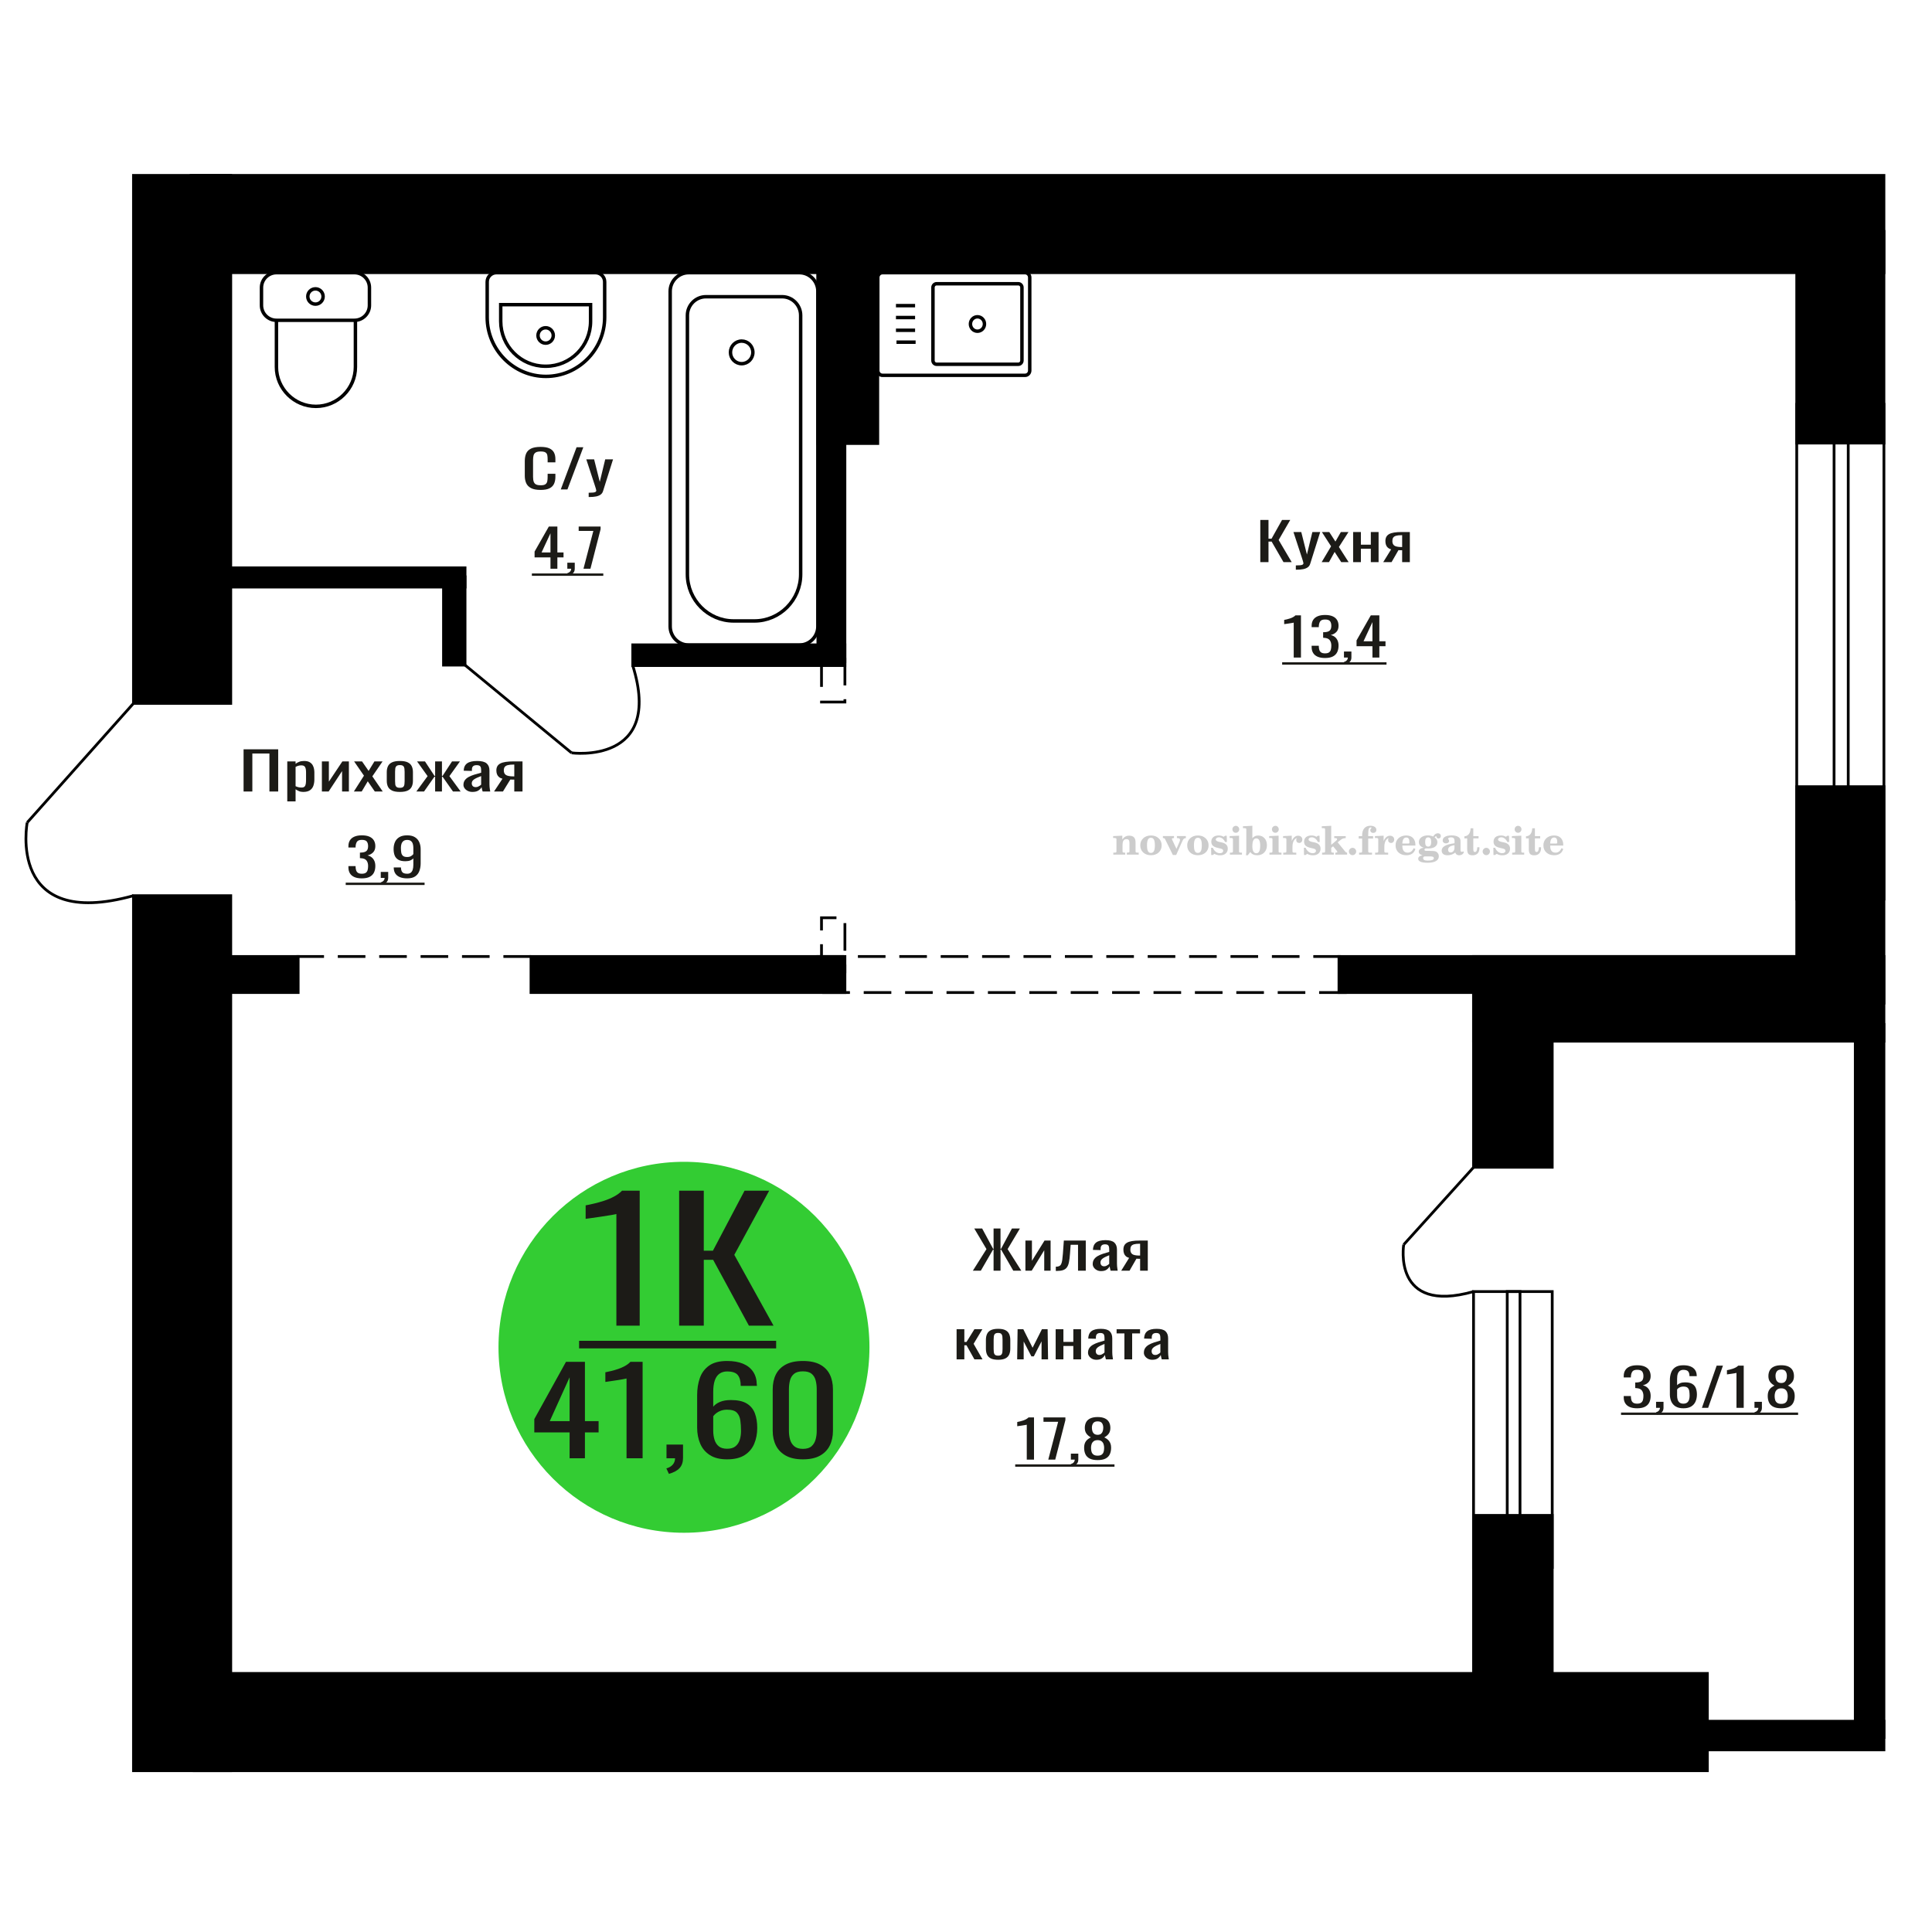 <?xml version="1.0" encoding="UTF-8"?>
<!DOCTYPE svg PUBLIC "-//W3C//DTD SVG 1.1//EN" "http://www.w3.org/Graphics/SVG/1.1/DTD/svg11.dtd">
<!-- Creator: CorelDRAW 2019 -->
<svg xmlns="http://www.w3.org/2000/svg" xml:space="preserve" width="140mm" height="140mm" version="1.1" style="shape-rendering:geometricPrecision; text-rendering:geometricPrecision; image-rendering:optimizeQuality; fill-rule:evenodd; clip-rule:evenodd"
viewBox="0 0 14000 14000"
 xmlns:xlink="http://www.w3.org/1999/xlink">
 <defs>
  <style type="text/css">
   <![CDATA[
    .str0 {stroke:black;stroke-width:25;stroke-miterlimit:22.926}
    .str2 {stroke:black;stroke-width:25.01;stroke-miterlimit:22.926}
    .str1 {stroke:black;stroke-width:20;stroke-miterlimit:22.926}
    .str3 {stroke:black;stroke-width:20;stroke-miterlimit:22.926;stroke-dasharray:200 100}
    .fil1 {fill:none}
    .fil5 {fill:black}
    .fil4 {fill:#1C1B17}
    .fil3 {fill:#33CC33}
    .fil0 {fill:#1C1B17;fill-rule:nonzero}
    .fil2 {fill:#CCCCCC;fill-rule:nonzero}
   ]]>
  </style>
 </defs>
 <g id="Слой_x0020_1">
  <polygon class="fil0" points="1765.05,5735.55 1765.05,5429.74 2015.88,5429.74 2015.88,5735.55 1952.33,5735.55 1952.33,5460.32 1828.6,5460.32 1828.6,5735.55 "/>
  <path id="1" class="fil0" d="M2081.68 5807.28l0 -289.95 60.17 0 0 17.37c7.13,-5.54 15.76,-10.32 25.87,-14.35 10.13,-4.02 22.12,-6.04 35.99,-6.04 16.88,0 30.29,2.96 40.22,8.87 9.94,5.92 17.34,13.34 22.22,22.28 4.87,8.93 8.05,17.99 9.56,27.18 1.5,9.19 2.25,17.05 2.25,23.6l0 52.85c0,15.36 -2.25,29.89 -6.75,43.61 -4.5,13.72 -12.66,24.79 -24.46,33.22 -11.81,8.43 -28.41,12.65 -49.79,12.65 -11.61,0 -21.92,-1.95 -30.92,-5.85 -9,-3.9 -17.06,-8.37 -24.19,-13.4l0 87.96 -60.17 0zm103.47 -100.42c10.5,0 18.01,-2.58 22.51,-7.74 4.5,-5.16 7.3,-12.15 8.43,-20.96 1.12,-8.81 1.69,-18.5 1.69,-29.07l0 -52.85c0,-9.06 -0.75,-17.43 -2.25,-25.11 -1.51,-7.68 -4.68,-13.78 -9.57,-18.31 -4.87,-4.53 -12.56,-6.8 -23.06,-6.8 -7.86,0 -15.37,1.14 -22.49,3.4 -7.12,2.27 -13.31,4.91 -18.56,7.93l0 139.69c5.63,2.77 12,5.1 19.12,6.99 7.12,1.88 15.18,2.83 24.18,2.83z"/>
  <polygon id="2" class="fil0" points="2332.51,5735.55 2332.51,5517.33 2383.13,5517.33 2383.13,5664.19 2480.99,5517.33 2528.23,5517.33 2528.23,5735.55 2478.74,5735.55 2478.74,5587.55 2381.43,5735.55 "/>
  <polygon id="3" class="fil0" points="2564.23,5735.55 2637.35,5620.78 2565.91,5517.33 2623.28,5517.33 2671.09,5586.42 2713.27,5517.33 2772.33,5517.33 2698.08,5625.69 2773.44,5735.55 2716.08,5735.55 2664.9,5661.55 2621.03,5735.55 "/>
  <path id="4" class="fil0" d="M2897.74 5738.57c-24,0 -42.93,-3.27 -56.81,-9.82 -13.87,-6.54 -23.72,-15.85 -29.53,-27.93 -5.81,-12.08 -8.71,-26.31 -8.71,-42.67l0 -63.42c0,-16.36 2.9,-30.58 8.71,-42.66 5.81,-12.09 15.66,-21.4 29.53,-27.94 13.88,-6.55 32.81,-9.82 56.81,-9.82 23.99,0 42.83,3.27 56.52,9.82 13.69,6.54 23.43,15.85 29.24,27.94 5.81,12.08 8.72,26.3 8.72,42.66l0 63.42c0,16.36 -2.91,30.59 -8.72,42.67 -5.81,12.08 -15.55,21.39 -29.24,27.93 -13.69,6.55 -32.53,9.82 -56.52,9.82zm0 -29.83c11.62,0 19.77,-2.26 24.46,-6.79 4.7,-4.53 7.5,-10.51 8.43,-17.93 0.94,-7.43 1.42,-15.17 1.42,-23.22l0 -68.34c0,-8.3 -0.48,-16.11 -1.42,-23.41 -0.93,-7.29 -3.73,-13.27 -8.43,-17.93 -4.69,-4.65 -12.84,-6.98 -24.46,-6.98 -11.63,0 -19.87,2.33 -24.76,6.98 -4.87,4.66 -7.77,10.64 -8.71,17.93 -0.94,7.3 -1.4,15.11 -1.4,23.41l0 68.34c0,8.05 0.46,15.79 1.4,23.22 0.94,7.42 3.84,13.4 8.71,17.93 4.89,4.53 13.13,6.79 24.76,6.79z"/>
  <polygon id="5" class="fil0" points="3016.96,5735.55 3098.51,5624.18 3022.03,5517.33 3079.39,5517.33 3148.56,5622.29 3153.06,5622.29 3153.06,5517.33 3202.56,5517.33 3202.56,5622.29 3207.06,5622.29 3275.68,5517.33 3333.04,5517.33 3256.55,5624.18 3338.11,5735.55 3282.42,5735.55 3207.06,5628.33 3202.56,5628.33 3202.56,5735.55 3153.06,5735.55 3153.06,5628.33 3148.01,5628.33 3072.65,5735.55 "/>
  <path id="6" class="fil0" d="M3423.59 5738.57c-12.76,0 -24,-2.45 -33.75,-7.36 -9.75,-4.91 -17.42,-11.2 -23.06,-18.88 -5.63,-7.68 -8.43,-15.79 -8.43,-24.35 0,-13.59 3.37,-25.04 10.12,-34.36 6.75,-9.31 16.03,-17.17 27.84,-23.59 11.81,-6.42 25.5,-12.02 41.06,-16.8 15.56,-4.79 31.96,-9.44 49.21,-13.97l0 -15.48c0,-8.81 -0.76,-16.11 -2.24,-21.9 -1.51,-5.79 -4.61,-10.13 -9.29,-13.02 -4.69,-2.9 -11.72,-4.35 -21.09,-4.35 -8.25,0 -14.91,1.26 -19.96,3.78 -5.07,2.52 -8.73,6.1 -10.98,10.76 -2.25,4.66 -3.37,10.13 -3.37,16.42l0 10.95 -59.61 -1.51c0.74,-24.16 8.99,-41.97 24.74,-53.42 15.75,-11.45 40.12,-17.18 73.11,-17.18 32.26,0 55.12,5.92 68.62,17.75 13.49,11.83 20.24,28.94 20.24,51.34l0 99.67c0,6.8 0.29,13.34 0.85,19.63 0.57,6.3 1.31,12.15 2.25,17.56 0.94,5.41 1.77,10.51 2.53,15.29l-55.11 0c-1.14,-4.03 -2.54,-9.12 -4.22,-15.29 -1.7,-6.17 -2.9,-11.77 -3.66,-16.8 -3.74,8.56 -10.97,16.55 -21.65,23.97 -10.7,7.43 -25.4,11.14 -44.15,11.14zm23.62 -34.73c6.01,0 11.62,-1.14 16.87,-3.4 5.25,-2.27 9.93,-4.85 14.06,-7.74 4.12,-2.9 6.94,-5.22 8.44,-6.99l0 -61.91c-9.38,3.52 -18.18,7.05 -26.44,10.57 -8.25,3.52 -15.46,7.24 -21.64,11.14 -6.2,3.9 -11.07,8.3 -14.63,13.21 -3.56,4.91 -5.35,10.51 -5.35,16.8 0,8.81 2.44,15.73 7.32,20.77 4.87,5.03 12,7.55 21.37,7.55z"/>
  <path id="7" class="fil0" d="M3579.94 5735.55l61.3 -92.5c-10.5,-2.77 -19.03,-6.92 -25.59,-12.46 -6.57,-5.53 -11.34,-12.33 -14.34,-20.38 -3,-8.06 -4.5,-17.12 -4.5,-27.19 0,-11.57 2.25,-21.52 6.74,-29.82 4.5,-8.31 11.62,-15.1 21.38,-20.39 9.74,-5.28 22.69,-9.19 38.81,-11.7 16.12,-2.52 35.99,-3.78 59.62,-3.78l62.98 0 0 218.22 -59.62 0 0 -86.08c-5.99,0 -11.05,-0.06 -15.18,-0.19 -4.12,-0.12 -8.62,-0.31 -13.49,-0.56l-53.44 86.83 -64.67 0zm140.03 -109.49c0.76,0 1.97,0 3.67,0 1.68,0 2.71,0 3.08,0l0 -85.7c-0.37,0 -1.4,0 -3.08,0 -1.7,0 -2.73,0 -3.1,0 -17.62,0 -31.58,1.45 -41.91,4.34 -10.3,2.9 -17.51,7.43 -21.64,13.59 -4.13,6.17 -6.18,14.41 -6.18,24.73 0,14.35 4.76,25.05 14.33,32.09 9.56,7.05 27.84,10.7 54.83,10.95z"/>
  <path class="fil1 str0" d="M7428.14 2719.71l-1033.67 0c-18.55,0 -33.72,-15.62 -33.72,-34.71l0 -674.37c0,-19.09 15.17,-34.71 33.72,-34.71l1033.67 0c18.55,0 33.72,15.62 33.72,34.71l0 674.37c0,19.09 -15.17,34.71 -33.72,34.71zm-49.15 -80.1l-591.91 0c-14.56,0 -26.46,-12.25 -26.46,-27.23l0 -529.12c0,-14.99 11.9,-27.24 26.46,-27.24l591.91 0c14.55,0 26.45,12.25 26.45,27.24l0 529.12c0,14.98 -11.9,27.23 -26.45,27.23zm-295.96 -239.45c-28.08,0 -50.85,-23.44 -50.85,-52.35 0,-28.9 22.77,-52.33 50.85,-52.33 28.09,0 50.85,23.43 50.85,52.33 0,28.91 -22.76,52.35 -50.85,52.35zm-448.12 79.24l-138.61 0m134.76 -86.12l-138.61 0m138.61 -92.28l-138.61 0m138.61 -86.12l-138.61 0"/>
  <path class="fil2" d="M8067.5 6192.79l0 -14.11 13.22 -0.28c3.86,-0.29 6.44,-1.13 7.71,-2.54 1.27,-1.41 1.93,-4.05 1.93,-7.91l0 -84.43c0,-4.56 -0.99,-7.52 -3.01,-9.03 -2.02,-1.46 -6.21,-2.21 -12.56,-2.21 -0.84,0 -2.21,0.05 -4.09,0.14 -1.88,0.1 -3.29,0.14 -4.33,0.14l0 -13.82 66.37 -3.11 0 27.05c6.78,-9.32 14.21,-16.14 22.25,-20.51 8.04,-4.38 17.26,-6.54 27.61,-6.54 15.66,0 27.24,4 34.76,12 7.53,7.99 11.29,20.27 11.29,36.83l0 63.49c0,3.86 0.66,6.5 1.98,7.95 1.36,1.51 3.9,2.31 7.66,2.5l13.22 0.28 0 14.11 -86.08 0 0 -14.11 9.69 -0.71c3.86,-0.18 6.4,-0.98 7.62,-2.4 1.27,-1.41 1.88,-4.04 1.88,-7.9l0 -58.98c0,-9.79 -1.69,-16.93 -5.03,-21.31 -3.34,-4.42 -8.75,-6.63 -16.18,-6.63 -10.16,0 -17.54,3.48 -22.15,10.49 -4.57,6.96 -6.87,18.44 -6.87,34.43l0 42.28c0,3.86 0.66,6.5 1.93,7.91 1.27,1.41 3.81,2.25 7.66,2.54l9.88 0.28 0 14.11 -86.36 0z"/>
  <path id="1" class="fil2" d="M8262.85 6125.95c0,-21.12 7.19,-38.33 21.54,-51.69 14.39,-13.36 33.02,-20.04 55.88,-20.04 22.67,0 41.25,6.68 55.74,20.08 14.53,13.41 21.78,30.63 21.78,51.65 0,21.03 -7.2,38.19 -21.55,51.46 -14.39,13.26 -33.02,19.9 -55.97,19.9 -22.95,0 -41.63,-6.64 -55.93,-19.85 -14.34,-13.22 -21.49,-30.39 -21.49,-51.51zm48.82 0c0,18.96 2.26,32.79 6.77,41.53 4.52,8.8 11.67,13.17 21.55,13.17 9.92,0 17.17,-4.37 21.77,-13.17 4.61,-8.74 6.92,-22.57 6.92,-41.53 0,-19.19 -2.26,-33.16 -6.82,-41.91 -4.56,-8.79 -11.76,-13.17 -21.59,-13.17 -9.97,0 -17.22,4.38 -21.78,13.17 -4.56,8.75 -6.82,22.72 -6.82,41.91z"/>
  <path id="2" class="fil2" d="M8444.26 6084.14c-2.11,-4.57 -4.33,-7.62 -6.58,-9.08 -2.31,-1.46 -5.6,-2.21 -9.83,-2.21l-1.09 0 0 -14.4 80.53 0 0 14.4 -6.07 0.56c-3.2,0.28 -5.5,0.85 -6.91,1.79 -1.36,0.89 -2.07,2.3 -2.07,4.14 0,0.8 0.33,2.11 0.89,3.85 0.61,1.74 1.37,3.53 2.31,5.37l29.63 62.46 23.14 -53.62c0.76,-1.83 1.32,-3.9 1.79,-6.16 0.47,-2.26 0.71,-4.24 0.71,-5.98 0,-3.48 -1.32,-6.3 -3.96,-8.37 -2.58,-2.02 -6.25,-3.2 -10.95,-3.48l-7.44 -0.56 0 -14.4 64.63 0 0 14.96c-6.07,0.28 -10.77,1.69 -14.11,4.28 -3.39,2.54 -6.73,7.62 -10.16,15.15l-45.72 102.77 -23.99 0 -54.75 -111.47z"/>
  <path id="3" class="fil2" d="M8602.92 6125.95c0,-21.12 7.19,-38.33 21.54,-51.69 14.39,-13.36 33.02,-20.04 55.88,-20.04 22.67,0 41.25,6.68 55.74,20.08 14.53,13.41 21.78,30.63 21.78,51.65 0,21.03 -7.2,38.19 -21.55,51.46 -14.39,13.26 -33.02,19.9 -55.97,19.9 -22.95,0 -41.63,-6.64 -55.93,-19.85 -14.34,-13.22 -21.49,-30.39 -21.49,-51.51zm48.82 0c0,18.96 2.26,32.79 6.77,41.53 4.52,8.8 11.67,13.17 21.55,13.17 9.92,0 17.17,-4.37 21.77,-13.17 4.61,-8.74 6.92,-22.57 6.92,-41.53 0,-19.19 -2.26,-33.16 -6.82,-41.91 -4.56,-8.79 -11.76,-13.17 -21.59,-13.17 -9.97,0 -17.22,4.38 -21.78,13.17 -4.56,8.75 -6.82,22.72 -6.82,41.91z"/>
  <path id="4" class="fil2" d="M8776.15 6143.12l12.18 0c5.79,12.79 13.12,22.58 22.01,29.35 8.94,6.77 18.87,10.16 29.87,10.16 7.2,0 12.89,-1.6 17.08,-4.75 4.23,-3.2 6.35,-7.43 6.35,-12.79 0,-4.8 -1.84,-8.47 -5.55,-11.06 -3.72,-2.59 -11.62,-5.13 -23.76,-7.62 -20.84,-4 -35.51,-9.64 -44.02,-16.84 -8.52,-7.19 -12.75,-17.26 -12.75,-30.19 0,-14.35 4.75,-25.45 14.25,-33.31 9.5,-7.9 23,-11.85 40.45,-11.85 6.49,0 12.7,0.8 18.49,2.45 5.83,1.64 11.15,3.99 15.94,7.1l11.06 -7.57 11.61 0 1.37 45.15 -13.27 0c-4.93,-10.58 -11.33,-18.91 -19.14,-24.88 -7.81,-5.98 -16.18,-8.99 -25.16,-8.99 -6.82,0 -12.37,1.51 -16.65,4.57 -4.33,3.05 -6.5,6.86 -6.5,11.47 0,8.75 11.15,15.1 33.4,19.05 2.68,0.47 4.75,0.85 6.21,1.13 15.71,2.92 27.56,8.23 35.46,15.95 7.91,7.71 11.86,17.73 11.86,30.01 0,14.81 -4.99,26.53 -14.96,35.18 -9.97,8.7 -23.57,13.03 -40.83,13.03 -7.71,0 -15.05,-0.89 -21.92,-2.73 -6.91,-1.83 -13.12,-4.47 -18.76,-7.95l-12.14 8.42 -11.34 0 -0.84 -52.49z"/>
  <path id="5" class="fil2" d="M8930.47 6009.35c0,-7.01 2.4,-12.94 7.25,-17.78 4.84,-4.89 10.67,-7.34 17.59,-7.34 6.63,0 12.37,2.45 17.26,7.38 4.85,4.94 7.29,10.82 7.29,17.74 0,6.91 -2.4,12.84 -7.24,17.87 -4.85,5.03 -10.59,7.53 -17.31,7.53 -6.92,0 -12.75,-2.45 -17.59,-7.39 -4.85,-4.94 -7.25,-10.91 -7.25,-18.01zm48.26 158.56c0,3.95 0.66,6.68 1.93,8.09 1.32,1.41 3.91,2.21 7.76,2.4l11.2 0.28 0 14.11 -87.21 0 0 -14.11 12.28 -0.28c3.81,-0.19 6.39,-0.99 7.71,-2.5 1.37,-1.45 2.02,-4.14 2.02,-7.99l0 -84.48c0,-4.47 -0.98,-7.48 -3.01,-8.94 -2.02,-1.46 -6.16,-2.21 -12.41,-2.21 -0.85,0 -2.17,0.05 -4.1,0.14 -1.88,0.1 -3.34,0.14 -4.46,0.14l0 -13.82 68.29 -3.11 0 112.28z"/>
  <path id="6" class="fil2" d="M9103.47 6075.39c-9.59,0 -16.74,4.75 -21.4,14.25 -4.7,9.55 -7.05,23.99 -7.05,43.37 0,16.27 2.39,28.64 7.24,37.16 4.84,8.51 11.9,12.74 21.21,12.74 9.64,0 16.75,-4.47 21.36,-13.45 4.61,-8.94 6.91,-22.81 6.91,-41.53 0,-17.69 -2.35,-30.81 -7.05,-39.51 -4.66,-8.71 -11.76,-13.03 -21.22,-13.03zm-74.97 121.92c0.94,-5.32 1.64,-10.59 2.07,-15.81 0.47,-5.22 0.7,-10.58 0.7,-16.09l0 -153.48c0,-4.42 -0.99,-7.38 -2.92,-8.84 -1.92,-1.46 -6.02,-2.21 -12.22,-2.21 -0.85,0 -2.26,0.05 -4.29,0.14 -2.02,0.1 -3.66,0.14 -4.84,0.14l0 -13.83 68.02 -3.38 0 89.79c5.78,-6.58 12.08,-11.43 18.86,-14.58 6.82,-3.11 14.44,-4.66 22.9,-4.66 19.01,0 34.39,6.49 46.15,19.48 11.76,12.98 17.64,30 17.64,51.03 0,21.87 -6.5,39.42 -19.43,52.68 -12.94,13.27 -29.96,19.9 -51.13,19.9 -11.19,0 -20.93,-1.98 -29.26,-5.93 -8.32,-3.9 -15.24,-9.83 -20.74,-17.73l-18.01 23.38 -13.5 0z"/>
  <path id="7" class="fil2" d="M9216.97 6009.35c0,-7.01 2.4,-12.94 7.25,-17.78 4.84,-4.89 10.67,-7.34 17.59,-7.34 6.63,0 12.37,2.45 17.26,7.38 4.85,4.94 7.29,10.82 7.29,17.74 0,6.91 -2.4,12.84 -7.24,17.87 -4.85,5.03 -10.59,7.53 -17.31,7.53 -6.92,0 -12.75,-2.45 -17.59,-7.39 -4.85,-4.94 -7.25,-10.91 -7.25,-18.01zm48.26 158.56c0,3.95 0.66,6.68 1.93,8.09 1.32,1.41 3.91,2.21 7.76,2.4l11.2 0.28 0 14.11 -87.21 0 0 -14.11 12.28 -0.28c3.81,-0.19 6.39,-0.99 7.71,-2.5 1.37,-1.45 2.02,-4.14 2.02,-7.99l0 -84.48c0,-4.47 -0.98,-7.48 -3.01,-8.94 -2.02,-1.46 -6.16,-2.21 -12.41,-2.21 -0.85,0 -2.17,0.05 -4.1,0.14 -1.88,0.1 -3.34,0.14 -4.46,0.14l0 -13.82 68.29 -3.11 0 112.28z"/>
  <path id="8" class="fil2" d="M9298.86 6192.79l0 -14.11 13.22 -0.28c3.86,-0.29 6.44,-1.13 7.71,-2.54 1.27,-1.41 1.93,-4.05 1.93,-7.91l0 -84.47c0,-4.52 -0.99,-7.53 -3.01,-8.99 -2.02,-1.46 -6.21,-2.21 -12.56,-2.21 -0.84,0 -2.21,0.05 -4.09,0.14 -1.88,0.1 -3.29,0.14 -4.33,0.14l0 -13.82 62.89 -3.11 0 38.85c5.55,-12.74 12.14,-22.39 19.9,-28.88 7.71,-6.44 16.41,-9.69 26.15,-9.69 9.03,0 16.37,2.54 22.01,7.58 5.65,5.08 8.47,11.52 8.47,19.42 0,7.72 -2.07,13.88 -6.26,18.53 -4.18,4.66 -9.69,6.97 -16.51,6.97 -6.35,0 -11.52,-2.03 -15.52,-6.12 -4,-4.09 -6.02,-9.41 -6.02,-15.94 0,-2.59 0.42,-4.94 1.27,-7.15 0.8,-2.21 2.12,-4.33 3.86,-6.35 -10.49,3.38 -18.44,10.67 -23.94,21.77 -5.51,11.11 -8.28,25.59 -8.28,43.42l0 29.91c0,3.86 0.66,6.5 1.97,7.95 1.37,1.51 3.91,2.31 7.67,2.5l18.02 0.28 0 14.11 -94.55 0z"/>
  <path id="9" class="fil2" d="M9448.49 6143.12l12.18 0c5.79,12.79 13.12,22.58 22.01,29.35 8.94,6.77 18.87,10.16 29.87,10.16 7.2,0 12.89,-1.6 17.08,-4.75 4.23,-3.2 6.35,-7.43 6.35,-12.79 0,-4.8 -1.84,-8.47 -5.55,-11.06 -3.72,-2.59 -11.62,-5.13 -23.76,-7.62 -20.84,-4 -35.51,-9.64 -44.02,-16.84 -8.52,-7.19 -12.75,-17.26 -12.75,-30.19 0,-14.35 4.75,-25.45 14.25,-33.31 9.5,-7.9 23,-11.85 40.45,-11.85 6.49,0 12.7,0.8 18.49,2.45 5.83,1.64 11.15,3.99 15.94,7.1l11.06 -7.57 11.61 0 1.37 45.15 -13.27 0c-4.93,-10.58 -11.33,-18.91 -19.14,-24.88 -7.81,-5.98 -16.18,-8.99 -25.16,-8.99 -6.82,0 -12.37,1.51 -16.65,4.57 -4.33,3.05 -6.5,6.86 -6.5,11.47 0,8.75 11.15,15.1 33.4,19.05 2.68,0.47 4.75,0.85 6.21,1.13 15.71,2.92 27.56,8.23 35.46,15.95 7.91,7.71 11.86,17.73 11.86,30.01 0,14.81 -4.99,26.53 -14.96,35.18 -9.97,8.7 -23.57,13.03 -40.83,13.03 -7.71,0 -15.05,-0.89 -21.92,-2.73 -6.91,-1.83 -13.12,-4.47 -18.76,-7.95l-12.14 8.42 -11.34 0 -0.84 -52.49z"/>
  <path id="10" class="fil2" d="M9602.25 6011.89c0,-4.38 -0.94,-7.34 -2.82,-8.8 -1.88,-1.46 -5.93,-2.21 -12.14,-2.21 -0.7,0 -2.12,0.05 -4.19,0.14 -2.02,0.1 -3.66,0.14 -4.84,0.14l0 -13.83 68.3 -3.38 0 137.96 33.91 -28.51c2.96,-2.4 5.13,-4.56 6.54,-6.54 1.46,-1.97 2.16,-3.85 2.16,-5.59 0,-2.78 -1.31,-4.8 -3.95,-6.12 -2.59,-1.36 -6.54,-2.02 -11.76,-2.02 -0.47,0 -1.27,0.05 -2.35,0.14 -1.08,0.09 -1.93,0.14 -2.49,0.14l0 -14.67 82.92 0 0 14.67c-7.15,0 -13.59,0.94 -19.33,2.82 -5.74,1.88 -11.15,4.89 -16.18,9.03l-22.86 18.35 52.73 64.86c2.82,3.58 5.45,6.21 7.81,7.81 2.4,1.6 4.89,2.4 7.43,2.4l0.56 0 0 14.11 -85.51 0 0 -14.11 6.77 -0.28c2.59,-0.19 4.52,-0.76 5.93,-1.7 1.36,-0.98 2.07,-2.3 2.07,-3.95 0,-1.55 -1.27,-3.9 -3.72,-7.01 -0.65,-0.84 -1.12,-1.45 -1.41,-1.78l-25.73 -31.28 -13.54 11 0 24.27c0,3.86 0.66,6.5 1.93,7.95 1.27,1.51 3.85,2.31 7.71,2.5l9.27 0.28 0 14.11 -85.23 0 0 -14.11 12.23 -0.28c3.76,-0.19 6.35,-0.99 7.71,-2.5 1.36,-1.45 2.07,-4.09 2.07,-7.95l0 -156.06z"/>
  <path id="11" class="fil2" d="M9800.98 6143.68c7.15,0 13.35,2.59 18.58,7.81 5.22,5.18 7.85,11.38 7.85,18.63 0,7.29 -2.59,13.54 -7.81,18.77 -5.17,5.22 -11.38,7.85 -18.62,7.85 -7.2,0 -13.36,-2.63 -18.54,-7.85 -5.22,-5.23 -7.8,-11.48 -7.8,-18.77 0,-7.15 2.63,-13.36 7.85,-18.58 5.22,-5.22 11.38,-7.86 18.49,-7.86z"/>
  <path id="12" class="fil2" d="M9845.57 6076.52l0 -17.78 25.02 0 0 -5.65c0,-21.97 5.22,-38.99 15.71,-51.17 10.49,-12.19 25.21,-18.26 44.12,-18.26 13.27,0 23.76,2.73 31.52,8.14 7.76,5.41 11.66,12.7 11.66,21.87 0,6.82 -2.07,12.19 -6.21,16.09 -4.14,3.9 -9.87,5.83 -17.26,5.83 -6.07,0 -11.01,-1.78 -14.82,-5.36 -3.81,-3.57 -5.73,-8.18 -5.73,-13.78 0,-5.88 2.63,-11.1 7.95,-15.71 1.08,-1.08 1.64,-1.79 1.64,-2.07 0,-0.99 -0.47,-1.74 -1.36,-2.16 -0.94,-0.47 -2.45,-0.71 -4.57,-0.71 -7,0 -11.85,3.58 -14.53,10.68 -2.73,7.1 -4.09,21.54 -4.09,43.32l0 8.94 35.51 0 0 17.78 -35.51 0 0 91.43c0,4.14 0.84,6.97 2.59,8.47 1.74,1.51 5.08,2.26 10.01,2.26l15.06 0 0 14.11 -93.7 0 0 -14.11 12.37 -0.28c3.76,-0.19 6.3,-0.99 7.67,-2.5 1.31,-1.45 1.97,-4.09 1.97,-7.95l0 -91.43 -25.02 0z"/>
  <path id="13" class="fil2" d="M9964.57 6192.79l0 -14.11 13.22 -0.28c3.86,-0.29 6.44,-1.13 7.71,-2.54 1.27,-1.41 1.93,-4.05 1.93,-7.91l0 -84.47c0,-4.52 -0.99,-7.53 -3.01,-8.99 -2.02,-1.46 -6.21,-2.21 -12.56,-2.21 -0.84,0 -2.21,0.05 -4.09,0.14 -1.88,0.1 -3.29,0.14 -4.33,0.14l0 -13.82 62.89 -3.11 0 38.85c5.55,-12.74 12.14,-22.39 19.9,-28.88 7.71,-6.44 16.41,-9.69 26.15,-9.69 9.03,0 16.37,2.54 22.01,7.58 5.65,5.08 8.47,11.52 8.47,19.42 0,7.72 -2.07,13.88 -6.26,18.53 -4.18,4.66 -9.69,6.97 -16.51,6.97 -6.35,0 -11.52,-2.03 -15.52,-6.12 -4,-4.09 -6.02,-9.41 -6.02,-15.94 0,-2.59 0.42,-4.94 1.27,-7.15 0.8,-2.21 2.12,-4.33 3.86,-6.35 -10.49,3.38 -18.44,10.67 -23.94,21.77 -5.51,11.11 -8.28,25.59 -8.28,43.42l0 29.91c0,3.86 0.66,6.5 1.97,7.95 1.37,1.51 3.91,2.31 7.67,2.5l18.02 0.28 0 14.11 -94.55 0z"/>
  <path id="14" class="fil2" d="M10244.02 6146.22l12.42 5.93c-4.42,14.77 -12.14,26.01 -23.19,33.68 -11.1,7.67 -25.17,11.48 -42.24,11.48 -23.43,0 -42.29,-6.59 -56.68,-19.71 -14.35,-13.13 -21.54,-30.34 -21.54,-51.65 0,-21.26 7.15,-38.57 21.4,-51.83 14.3,-13.27 32.97,-19.9 56.02,-19.9 21.02,0 37.35,6.07 49.01,18.25 11.67,12.14 17.5,29.21 17.5,51.13l0 3.71 -94.83 0 0 1.93c0,16.33 3.3,28.65 9.83,36.97 6.59,8.33 16.37,12.47 29.31,12.47 9.45,0 17.78,-2.73 24.93,-8.19 7.19,-5.45 13.21,-13.54 18.06,-24.27zm-82.13 -33.58l43.37 0c2.96,0 5.03,-0.66 6.21,-1.93 1.18,-1.27 1.79,-3.62 1.79,-7.05 0,-12.14 -1.84,-20.98 -5.46,-26.49 -3.62,-5.5 -9.31,-8.27 -17.12,-8.27 -8.98,0 -15.85,3.62 -20.6,10.81 -4.71,7.25 -7.43,18.21 -8.19,32.93z"/>
  <path id="15" class="fil2" d="M10308.55 6197.92c-9.12,-2.31 -15.99,-5.69 -20.65,-10.26 -4.65,-4.56 -6.96,-10.16 -6.96,-16.88 0,-7.43 3.06,-13.55 9.22,-18.39 6.16,-4.8 15.05,-8.09 26.62,-9.84 -11.38,-3.05 -20.03,-8.04 -26.01,-15.05 -5.97,-6.96 -8.98,-15.47 -8.98,-25.49 0,-14.3 6.07,-25.97 18.2,-34.9 12.14,-8.99 27.99,-13.45 47.56,-13.45 6.91,0 13.4,0.7 19.56,2.07 6.17,1.36 12.14,3.43 17.92,6.16l4.85 -7.01c3.76,-5.36 8.28,-9.46 13.5,-12.37 5.22,-2.92 10.68,-4.38 16.37,-4.38 6.25,0 11.33,1.79 15.28,5.37 3.96,3.62 5.93,8.23 5.93,13.82 0,5.51 -1.5,10.02 -4.56,13.46 -3.01,3.43 -6.96,5.17 -11.81,5.17 -3.34,0 -6.16,-0.7 -8.56,-2.12 -2.4,-1.45 -4.33,-3.62 -5.78,-6.53 -0.57,-1.13 -0.9,-2.5 -1.09,-4.14 -0.28,-2.31 -1.27,-3.48 -2.91,-3.58 -1.65,0 -3.48,0.8 -5.51,2.4 -2.02,1.6 -3.66,3.62 -4.93,6.07 6.96,4.8 12.04,9.92 15.24,15.43 3.19,5.55 4.79,11.9 4.79,19.05 0,14.34 -5.83,25.58 -17.45,33.72 -11.62,8.14 -27.75,12.23 -48.4,12.23 -1.74,0 -4.18,-0.09 -7.34,-0.28 -3.1,-0.19 -5.36,-0.28 -6.72,-0.28 -4.33,0 -7.72,0.8 -10.11,2.44 -2.45,1.6 -3.67,3.81 -3.67,6.64 0,3.24 1.08,5.5 3.24,6.77 2.17,1.27 5.93,1.93 11.34,1.93l20.46 0c10.72,0 20.08,0.33 28.03,1.03 8,0.71 13.45,1.6 16.51,2.68 7.72,2.78 13.74,7.34 18.06,13.78 4.33,6.45 6.5,13.88 6.5,22.3 0,14.86 -7.06,26.29 -21.17,34.29 -14.11,8 -34.34,11.99 -60.73,11.99 -22.43,0 -39.32,-2.44 -50.65,-7.29 -11.34,-4.89 -17.03,-12.13 -17.03,-21.77 0,-6.35 2.77,-11.62 8.28,-15.9 5.5,-4.28 13.36,-7.25 23.56,-8.89zm13.88 7.85c-3.58,1.46 -6.12,3.15 -7.62,5.04 -1.51,1.88 -2.26,4.32 -2.26,7.38 0,6.16 2.68,10.72 8,13.64 5.31,2.96 13.59,4.42 24.83,4.42 15.24,0 26.53,-1.41 33.82,-4.18 7.29,-2.83 10.96,-7.15 10.96,-13.08 0,-4.66 -1.97,-8.04 -5.93,-10.11 -3.95,-2.07 -10.72,-3.11 -20.32,-3.11l-41.48 0zm4.8 -104.51c0,11.61 1.74,20.08 5.22,25.4 3.53,5.31 8.98,7.99 16.46,7.99 7.53,0 13.08,-2.68 16.7,-8.09 3.57,-5.36 5.36,-13.78 5.36,-25.3 0,-11.29 -1.79,-19.66 -5.36,-25.07 -3.62,-5.41 -9.17,-8.14 -16.7,-8.14 -7.48,0 -12.93,2.73 -16.46,8.14 -3.48,5.41 -5.22,13.78 -5.22,25.07z"/>
  <path id="16" class="fil2" d="M10539.79 6124.49c-16.7,2.68 -28.6,6.63 -35.66,11.86 -7.1,5.22 -10.63,12.55 -10.63,22.06 0,5.78 1.6,10.34 4.75,13.78 3.15,3.38 7.43,5.08 12.75,5.08 8.7,0 15.71,-3.25 20.93,-9.74 5.22,-6.49 7.86,-15.38 7.86,-26.67l0 -16.37zm43.74 35.75c0,4.52 0.8,7.71 2.4,9.64 1.6,1.93 4.23,2.87 7.81,2.87 1.64,0 3.52,-0.47 5.64,-1.46 2.12,-0.94 3.43,-1.41 4,-1.41 1.08,0 1.97,0.33 2.63,1.08 0.61,0.76 0.94,1.79 0.94,3.2 0,5.88 -3.34,11.25 -10.06,16.14 -6.73,4.84 -14.77,7.29 -24.13,7.29 -7.01,0 -12.98,-1.84 -17.92,-5.55 -4.99,-3.72 -7.9,-8.52 -8.85,-14.35 -7.71,6.3 -16.46,11.2 -26.24,14.68 -9.79,3.48 -19.85,5.22 -30.25,5.22 -13.5,0 -23.99,-2.92 -31.42,-8.8 -7.43,-5.88 -11.14,-14.16 -11.14,-24.83 0,-14.21 7.47,-25.64 22.38,-34.2 14.92,-8.61 38.53,-15.05 70.75,-19.38l0 -15.33c0,-9.93 -1.98,-16.94 -5.93,-21.07 -3.95,-4.14 -10.53,-6.21 -19.71,-6.21 -5.97,0 -11,0.98 -15.05,2.96 -4.09,1.98 -6.16,4.28 -6.16,6.82 0,0.66 1.22,2.54 3.67,5.69 2.44,3.11 3.67,6.59 3.67,10.49 0,5.32 -2.07,9.6 -6.26,12.89 -4.18,3.24 -9.64,4.89 -16.32,4.89 -6.82,0 -12.47,-1.97 -16.98,-5.93 -4.47,-3.95 -6.73,-8.89 -6.73,-14.86 0,-11.76 5.65,-20.88 16.94,-27.37 11.33,-6.45 27.28,-9.69 47.97,-9.69 11.57,0 21.73,1.17 30.53,3.52 8.75,2.31 15.99,5.79 21.68,10.35 4.52,3.53 7.67,7.48 9.46,11.95 1.79,4.42 2.68,11.24 2.68,20.41l0 60.35z"/>
  <path id="17" class="fil2" d="M10720.27 6139.45c0,0.66 0.09,1.65 0.24,2.96 0.14,1.32 0.18,2.31 0.18,2.97 0,16.51 -4.37,29.39 -13.12,38.66 -8.8,9.22 -20.98,13.83 -36.55,13.83 -14.2,0 -24.32,-3.34 -30.29,-10.07 -5.97,-6.68 -8.94,-18.48 -8.94,-35.41l0 -77 -20.32 0 0 -15.15c13.97,-0.89 24.84,-6.35 32.55,-16.27 7.72,-9.93 11.95,-23.95 12.7,-41.96l19.38 0 0 56.73 38.1 0 0 16.65 -38.1 0 0 74.78c0,9.55 0.9,15.9 2.64,19.01 1.74,3.15 4.79,4.7 9.22,4.7 5.41,0 9.5,-2.87 12.32,-8.56 2.77,-5.69 4.33,-14.3 4.61,-25.87l15.38 0z"/>
  <path id="18" class="fil2" d="M10770.18 6143.68c7.15,0 13.35,2.59 18.58,7.81 5.22,5.18 7.85,11.38 7.85,18.63 0,7.29 -2.59,13.54 -7.81,18.77 -5.17,5.22 -11.38,7.85 -18.62,7.85 -7.2,0 -13.36,-2.63 -18.54,-7.85 -5.22,-5.23 -7.8,-11.48 -7.8,-18.77 0,-7.15 2.63,-13.36 7.85,-18.58 5.22,-5.22 11.38,-7.86 18.49,-7.86z"/>
  <path id="19" class="fil2" d="M10821.45 6143.12l12.18 0c5.79,12.79 13.12,22.58 22.01,29.35 8.94,6.77 18.87,10.16 29.87,10.16 7.2,0 12.89,-1.6 17.08,-4.75 4.23,-3.2 6.35,-7.43 6.35,-12.79 0,-4.8 -1.84,-8.47 -5.55,-11.06 -3.72,-2.59 -11.62,-5.13 -23.76,-7.62 -20.84,-4 -35.51,-9.64 -44.02,-16.84 -8.52,-7.19 -12.75,-17.26 -12.75,-30.19 0,-14.35 4.75,-25.45 14.25,-33.31 9.5,-7.9 23,-11.85 40.45,-11.85 6.49,0 12.7,0.8 18.49,2.45 5.83,1.64 11.15,3.99 15.94,7.1l11.06 -7.57 11.61 0 1.37 45.15 -13.27 0c-4.93,-10.58 -11.33,-18.91 -19.14,-24.88 -7.81,-5.98 -16.18,-8.99 -25.16,-8.99 -6.82,0 -12.37,1.51 -16.65,4.57 -4.33,3.05 -6.5,6.86 -6.5,11.47 0,8.75 11.15,15.1 33.4,19.05 2.68,0.47 4.75,0.85 6.21,1.13 15.71,2.92 27.56,8.23 35.46,15.95 7.91,7.71 11.86,17.73 11.86,30.01 0,14.81 -4.99,26.53 -14.96,35.18 -9.97,8.7 -23.57,13.03 -40.83,13.03 -7.71,0 -15.05,-0.89 -21.92,-2.73 -6.91,-1.83 -13.12,-4.47 -18.76,-7.95l-12.14 8.42 -11.34 0 -0.84 -52.49z"/>
  <path id="20" class="fil2" d="M10975.77 6009.35c0,-7.01 2.4,-12.94 7.25,-17.78 4.84,-4.89 10.67,-7.34 17.59,-7.34 6.63,0 12.37,2.45 17.26,7.38 4.85,4.94 7.29,10.82 7.29,17.74 0,6.91 -2.4,12.84 -7.24,17.87 -4.85,5.03 -10.59,7.53 -17.31,7.53 -6.92,0 -12.75,-2.45 -17.59,-7.39 -4.85,-4.94 -7.25,-10.91 -7.25,-18.01zm48.26 158.56c0,3.95 0.66,6.68 1.93,8.09 1.32,1.41 3.91,2.21 7.76,2.4l11.2 0.28 0 14.11 -87.21 0 0 -14.11 12.28 -0.28c3.81,-0.19 6.39,-0.99 7.71,-2.5 1.37,-1.45 2.02,-4.14 2.02,-7.99l0 -84.48c0,-4.47 -0.98,-7.48 -3.01,-8.94 -2.02,-1.46 -6.16,-2.21 -12.41,-2.21 -0.85,0 -2.17,0.05 -4.1,0.14 -1.88,0.1 -3.34,0.14 -4.46,0.14l0 -13.82 68.29 -3.11 0 112.28z"/>
  <path id="21" class="fil2" d="M11166.74 6139.45c0,0.66 0.09,1.65 0.24,2.96 0.14,1.32 0.18,2.31 0.18,2.97 0,16.51 -4.37,29.39 -13.12,38.66 -8.8,9.22 -20.98,13.83 -36.55,13.83 -14.2,0 -24.32,-3.34 -30.29,-10.07 -5.97,-6.68 -8.94,-18.48 -8.94,-35.41l0 -77 -20.32 0 0 -15.15c13.97,-0.89 24.84,-6.35 32.55,-16.27 7.72,-9.93 11.95,-23.95 12.7,-41.96l19.38 0 0 56.73 38.1 0 0 16.65 -38.1 0 0 74.78c0,9.55 0.9,15.9 2.64,19.01 1.74,3.15 4.79,4.7 9.22,4.7 5.41,0 9.5,-2.87 12.32,-8.56 2.77,-5.69 4.33,-14.3 4.61,-25.87l15.38 0z"/>
  <path id="22" class="fil2" d="M11315.33 6146.22l12.42 5.93c-4.42,14.77 -12.14,26.01 -23.19,33.68 -11.1,7.67 -25.17,11.48 -42.24,11.48 -23.43,0 -42.29,-6.59 -56.68,-19.71 -14.35,-13.13 -21.54,-30.34 -21.54,-51.65 0,-21.26 7.15,-38.57 21.4,-51.83 14.3,-13.27 32.97,-19.9 56.02,-19.9 21.02,0 37.35,6.07 49.01,18.25 11.67,12.14 17.5,29.21 17.5,51.13l0 3.71 -94.83 0 0 1.93c0,16.33 3.3,28.65 9.83,36.97 6.59,8.33 16.37,12.47 29.31,12.47 9.45,0 17.78,-2.73 24.93,-8.19 7.19,-5.45 13.21,-13.54 18.06,-24.27zm-82.13 -33.58l43.37 0c2.96,0 5.03,-0.66 6.21,-1.93 1.18,-1.27 1.79,-3.62 1.79,-7.05 0,-12.14 -1.84,-20.98 -5.46,-26.49 -3.62,-5.5 -9.31,-8.27 -17.12,-8.27 -8.98,0 -15.85,3.62 -20.6,10.81 -4.71,7.25 -7.43,18.21 -8.19,32.93z"/>
  <circle class="fil3" cx="4956.36" cy="9762.94" r="1344.08"/>
  <path class="fil0" d="M4127.57 10567.21l0 -187.26 -255.83 0 0 -96.66 229.7 -415.09 137.16 0 0 429.76 99.06 0 0 81.99 -99.06 0 0 187.26 -111.03 0zm-143.71 -269.25l143.71 0 0 -317.57 -143.71 317.57z"/>
  <path id="1" class="fil0" d="M4540.14 10567.21l0 -578.19c-0.73,0.58 -8.9,2.3 -24.5,5.18 -15.6,2.87 -33.2,5.75 -52.79,8.63 -19.6,2.87 -37.01,5.46 -52.26,7.76 -15.24,2.31 -23.23,3.46 -23.95,3.46l0 -69.9c12.34,-2.31 26.67,-5.47 43.01,-9.5 16.32,-4.02 33.01,-8.91 50.06,-14.67 17.06,-5.75 33.4,-12.94 49,-21.57 15.6,-8.63 28.85,-18.7 39.74,-30.21l88.17 0 0 699.01 -116.48 0z"/>
  <path id="2" class="fil0" d="M4847.13 10680.26l-18.51 -39.7c19.59,-5.18 35.02,-14.24 46.27,-27.18 11.24,-12.95 16.87,-28.34 16.87,-46.17l-62.05 0 0 -99.24 119.75 0 0 97.51c0,30.5 -8.36,54.8 -25.04,72.93 -16.69,18.12 -42.47,32.07 -77.29,41.85z"/>
  <path id="3" class="fil0" d="M5268.41 10574.98c-50.79,0 -92.16,-10.22 -124.1,-30.64 -31.93,-20.42 -55.33,-48.04 -70.21,-82.84 -14.87,-34.81 -22.32,-73.5 -22.32,-116.07l0 -235.59c0,-45.45 6.54,-86.88 19.61,-124.27 13.05,-37.4 35.37,-67.31 66.94,-89.75 31.56,-22.44 74.93,-33.66 130.08,-33.66 45.73,0 84.37,6.62 115.94,19.85 31.58,13.23 55.89,32.51 72.94,57.82 17.06,25.31 25.95,56.09 26.67,92.34 0,1.15 0.19,2.73 0.54,4.74 0.37,2.02 0.54,3.89 0.54,5.61l-117.56 0c0,-33.94 -6.89,-59.83 -20.68,-77.66 -13.79,-17.84 -39.92,-26.76 -78.39,-26.76 -21.04,0 -39.18,5.33 -54.43,15.97 -15.24,10.64 -26.67,26.9 -34.28,48.76 -7.62,21.86 -11.43,50.05 -11.43,84.57l0 106.14c11.62,-14.38 28.11,-26.03 49.53,-34.95 21.41,-8.91 47.71,-13.37 78.92,-13.37 48.63,0 86.73,8.34 114.3,25.02 27.58,16.69 47.18,40.13 58.79,70.34 11.61,30.2 17.42,65.73 17.42,106.57 0,42 -7.26,80.26 -21.78,114.78 -14.52,34.52 -37.74,61.99 -69.67,82.41 -31.92,20.42 -74.38,30.64 -127.37,30.64zm0 -76.81c26.13,0 46.45,-5.89 60.97,-17.69 14.52,-11.79 24.85,-27.47 31.02,-47.03 6.17,-19.56 9.26,-40.85 9.26,-63.86 0,-27.62 -1.63,-53.22 -4.9,-76.8 -3.26,-23.59 -11.79,-42.43 -25.58,-56.53 -13.79,-14.09 -37.38,-21.14 -70.77,-21.14 -15.95,0 -30.47,2.3 -43.54,6.9 -13.06,4.6 -24.31,10.5 -33.75,17.69 -9.43,7.19 -17.05,14.82 -22.85,22.87l0 104.42c0,23.59 3.09,45.45 9.26,65.59 6.16,20.13 16.5,36.1 31.02,47.89 14.51,11.8 34.47,17.69 59.86,17.69z"/>
  <path id="4" class="fil0" d="M5818.16 10574.98c-50.08,0 -91.27,-8.92 -123.56,-26.76 -32.3,-17.83 -56.24,-42.28 -71.84,-73.35 -15.61,-31.06 -23.42,-66.45 -23.42,-106.14l0 -301.18c0,-40.85 7.62,-76.66 22.86,-107.44 15.25,-30.78 39.02,-54.8 71.31,-72.06 32.29,-17.26 73.85,-25.89 124.65,-25.89 50.79,0 92.16,8.63 124.1,25.89 31.93,17.26 55.51,41.28 70.75,72.06 15.24,30.78 22.86,66.59 22.86,107.44l0 301.18c0,40.27 -7.8,75.94 -23.4,107.01 -15.6,31.06 -39.37,55.37 -71.31,72.92 -31.93,17.54 -72.92,26.32 -123,26.32zm0 -75.94c27.57,0 48.44,-6.33 62.59,-18.99 14.15,-12.66 23.95,-28.91 29.39,-48.76 5.45,-19.85 8.16,-40.41 8.16,-61.7l0 -302.9c0,-22.44 -2.53,-43.58 -7.62,-63.43 -5.08,-19.85 -14.69,-35.81 -28.85,-47.9 -14.15,-12.08 -35.37,-18.12 -63.67,-18.12 -28.31,0 -49.72,6.04 -64.24,18.12 -14.5,12.09 -24.31,28.05 -29.39,47.9 -5.07,19.85 -7.62,40.99 -7.62,63.43l0 302.9c0,21.29 2.73,41.85 8.18,61.7 5.43,19.85 15.59,36.1 30.47,48.76 14.88,12.66 35.74,18.99 62.6,18.99z"/>
  <path class="fil0" d="M4466.48 9606.21l0 -809c-1.06,0.81 -12.91,3.22 -35.54,7.25 -22.64,4.02 -48.18,8.05 -76.61,12.07 -28.44,4.03 -53.71,7.65 -75.82,10.87 -22.12,3.22 -33.7,4.83 -34.76,4.83l0 -97.81c17.91,-3.22 38.71,-7.64 62.4,-13.28 23.69,-5.63 47.91,-12.48 72.66,-20.52 24.75,-8.05 48.44,-18.12 71.09,-30.19 22.63,-12.08 41.86,-26.16 57.65,-42.26l127.94 0 0 978.04 -169.01 0z"/>
  <polygon id="1" class="fil0" points="4921.39,9606.21 4921.39,8628.17 5099.87,8628.17 5099.87,9062.85 5166.22,9062.85 5395.26,8628.17 5573.75,8628.17 5321.02,9093.04 5605.34,9606.21 5426.85,9606.21 5167.79,9129.26 5099.87,9129.26 5099.87,9606.21 "/>
  <polygon id="2" class="fil4" points="4196.37,9715.98 5624.29,9715.98 5624.29,9770.87 4196.37,9770.87 "/>
  <polygon class="fil0" points="9132.59,4073.47 9132.59,3767.67 9191.98,3767.67 9191.98,3903.58 9214.05,3903.58 9290.24,3767.67 9349.62,3767.67 9265.55,3913.02 9360.13,4073.47 9300.75,4073.47 9214.57,3924.35 9191.98,3924.35 9191.98,4073.47 "/>
  <path id="1" class="fil0" d="M9390.1 4128.21l0 -30.96c13.66,0 24.53,-0.44 32.59,-1.32 8.04,-0.88 13.83,-2.51 17.33,-4.9 3.5,-2.4 5.26,-5.73 5.26,-10.01 0,-2.26 -1.23,-7.3 -3.68,-15.1 -2.46,-7.8 -5.08,-16.11 -7.89,-24.92l-60.95 -185.74 56.75 0 40.99 163.09 39.42 -163.09 56.75 0 -72.52 230.29c-3.16,10.57 -8.94,18.94 -17.34,25.11 -8.41,6.16 -19.19,10.63 -32.33,13.4 -13.14,2.77 -28.98,4.15 -47.54,4.15l-6.84 0z"/>
  <polygon id="2" class="fil0" points="9577.18,4073.47 9645.5,3958.7 9578.75,3855.26 9632.36,3855.26 9677.02,3924.35 9716.43,3855.26 9771.61,3855.26 9702.25,3963.61 9772.67,4073.47 9719.06,4073.47 9671.25,3999.47 9630.26,4073.47 "/>
  <polygon id="3" class="fil0" points="9805.25,4073.47 9805.25,3855.26 9861.47,3855.26 9861.47,3947 9933.47,3947 9933.47,3855.26 9989.7,3855.26 9989.7,4073.47 9933.47,4073.47 9933.47,3976.44 9861.47,3976.44 9861.47,4073.47 "/>
  <path id="4" class="fil0" d="M10023.34 4073.47l57.28 -92.49c-9.81,-2.77 -17.79,-6.93 -23.91,-12.46 -6.14,-5.54 -10.61,-12.34 -13.41,-20.39 -2.79,-8.05 -4.2,-17.11 -4.2,-27.18 0,-11.58 2.1,-21.52 6.31,-29.83 4.2,-8.3 10.85,-15.1 19.97,-20.38 9.1,-5.29 21.19,-9.19 36.26,-11.71 15.06,-2.51 33.63,-3.77 55.71,-3.77l58.85 0 0 218.21 -55.71 0 0 -86.08c-5.61,0 -10.32,-0.06 -14.18,-0.19 -3.86,-0.12 -8.06,-0.31 -12.61,-0.56l-49.93 86.83 -60.43 0zm130.85 -109.48c0.69,0 1.84,0 3.41,0 1.58,0 2.55,0 2.89,0l0 -85.7c-0.34,0 -1.31,0 -2.89,0 -1.57,0 -2.54,0 -2.88,0 -16.47,0 -29.53,1.44 -39.16,4.34 -9.63,2.89 -16.37,7.42 -20.22,13.59 -3.86,6.17 -5.79,14.41 -5.79,24.73 0,14.34 4.46,25.04 13.4,32.09 8.94,7.05 26.02,10.69 51.24,10.95z"/>
  <path class="fil0" d="M2621.85 6364.98c-21.56,0 -39.53,-3.15 -53.9,-9.44 -14.38,-6.29 -25.17,-15.35 -32.35,-27.18 -7.19,-11.83 -10.79,-25.8 -10.79,-41.91l0 -10.19 51.95 0c0,1 0,2.07 0,3.21 0,1.13 0,2.32 0,3.58 0.33,9.06 1.72,17.24 4.17,24.54 2.45,7.3 6.87,13.09 13.23,17.37 6.37,4.28 15.6,6.42 27.69,6.42 12.75,0 22.39,-2.33 28.92,-6.99 6.53,-4.65 10.94,-11.26 13.23,-19.82 2.28,-8.56 3.44,-18.37 3.44,-29.45 0,-16.11 -3.84,-29.26 -11.53,-39.45 -7.67,-10.19 -21.15,-15.79 -40.42,-16.8 -0.99,-0.25 -2.21,-0.38 -3.69,-0.38 -1.47,0 -2.69,0 -3.67,0l0 -40.39c0.98,0 2.13,0 3.44,0 1.29,0 2.44,0 3.42,0 18.63,-0.51 32.02,-4.28 40.19,-11.33 8.17,-7.05 12.26,-18.75 12.26,-35.11 0,-13.85 -3.03,-24.92 -9.08,-33.23 -6.05,-8.3 -18.04,-12.45 -36.02,-12.45 -17.96,0 -29.89,4.59 -35.78,13.78 -5.88,9.18 -9.15,20.95 -9.8,35.3 0,1 0,2.07 0,3.21 0,1.13 0,2.2 0,3.2l-51.95 0 0 -10.19c0,-16.36 3.6,-30.33 10.79,-41.91 7.18,-11.57 18.04,-20.51 32.58,-26.8 14.54,-6.29 32.6,-9.44 54.16,-9.44 21.9,0 40.02,3.15 54.41,9.44 14.37,6.29 25.15,15.29 32.34,26.99 7.18,11.71 10.78,25.74 10.78,42.1 0,18.37 -5.14,33.1 -15.44,44.17 -10.29,11.07 -24.09,18.63 -41.41,22.65 12.09,2.77 22.31,7.55 30.63,14.35 8.33,6.79 14.78,15.42 19.36,25.86 4.57,10.45 6.86,22.59 6.86,36.43 0,18.13 -3.26,33.92 -9.8,47.38 -6.53,13.47 -16.99,23.92 -31.36,31.34 -14.39,7.43 -33.33,11.14 -56.86,11.14z"/>
  <path id="1" class="fil0" d="M2766.93 6411.04l-8.34 -17.37c8.83,-2.26 15.77,-6.23 20.84,-11.89 5.06,-5.66 7.59,-12.4 7.59,-20.2l-27.93 0 0 -43.42 53.91 0 0 42.66c0,13.34 -3.77,23.98 -11.27,31.91 -7.52,7.93 -19.12,14.03 -34.8,18.31z"/>
  <path id="2" class="fil0" d="M2950.71 6364.98c-20.58,0 -38.15,-2.96 -52.69,-8.87 -14.54,-5.92 -25.56,-14.54 -33.07,-25.87 -7.52,-11.32 -11.44,-25.04 -11.76,-41.15 0,-0.5 0,-1.07 0,-1.7 0,-0.63 0,-1.19 0,-1.7l52.43 0c0,14.6 3.1,25.87 9.32,33.79 6.2,7.93 18.29,11.9 36.25,11.9 9.82,0 17.98,-2.33 24.51,-6.99 6.55,-4.65 11.44,-11.83 14.71,-21.52 3.26,-9.69 4.89,-21.96 4.89,-36.81l0 -46.44c-4.89,6.3 -12.16,11.39 -21.8,15.3 -9.64,3.9 -21.64,5.85 -36.03,5.85 -21.88,0 -39.03,-3.72 -51.45,-11.14 -12.41,-7.43 -21.16,-17.74 -26.23,-30.96 -5.06,-13.21 -7.59,-28.63 -7.59,-46.25 0,-18.62 3.27,-35.42 9.8,-50.4 6.54,-14.97 17.07,-26.87 31.61,-35.68 14.54,-8.81 33.58,-13.21 57.1,-13.21 22.88,0 41.49,4.47 55.88,13.4 14.37,8.94 24.91,20.96 31.6,36.06 6.7,15.1 10.05,31.96 10.05,50.59l0 102.69c0,19.63 -2.94,37.75 -8.83,54.36 -5.88,16.62 -15.85,29.89 -29.89,39.84 -14.05,9.94 -33.65,14.91 -58.81,14.91zm0 -154.79c11.44,0 20.75,-2.21 27.94,-6.61 7.18,-4.41 12.73,-9.25 16.65,-14.54l0 -45.3c0,-10.57 -1.29,-20.2 -3.92,-28.88 -2.61,-8.69 -7.17,-15.61 -13.72,-20.77 -6.53,-5.16 -15.51,-7.74 -26.95,-7.74 -11.43,0 -20.51,2.65 -27.2,7.93 -6.7,5.29 -11.44,12.15 -14.21,20.58 -2.77,8.43 -4.16,17.68 -4.16,27.75 0,12.08 0.72,23.28 2.2,33.6 1.47,10.32 5.39,18.56 11.76,24.73 6.37,6.16 16.91,9.25 31.61,9.25z"/>
  <polygon id="3" class="fil4" points="2505.21,6395.9 3076.67,6395.9 3076.67,6413.06 2505.21,6413.06 "/>
  <path class="fil1 str1" d="M197.07 5960.47c0,0 -150.73,785.45 770.19,530.04"/>
  <line class="fil1 str1" x1="967.26" y1="5096.96" x2="197.07" y2= "5960.47" />
  <path class="fil1 str2" d="M5115.2 2150.15l552.6 0c73.73,0 134.05,60.82 134.05,135.16l0 1876.33c0,185.87 -150.8,337.94 -335.12,337.94l-150.46 0c-184.32,0 -335.11,-152.07 -335.11,-337.94l0 -1876.33c0,-74.34 60.31,-135.16 134.04,-135.16zm-124.82 -174.23l802.23 0c73.72,0 134.05,60.83 134.05,135.16l0 2427.93c0,74.34 -60.33,135.16 -134.05,135.16l-802.23 0c-73.72,0 -134.04,-60.82 -134.04,-135.16l0 -2427.93c0,-74.33 60.32,-135.16 134.04,-135.16zm384.03 495.69c44.85,0 81.21,36.66 81.21,81.89 0,45.23 -36.36,81.9 -81.21,81.9 -44.85,0 -81.21,-36.67 -81.21,-81.9 0,-45.23 36.36,-81.89 81.21,-81.89z"/>
  <path class="fil1 str0" d="M4315.51 1975.92l-718.95 0c-36.4,0 -66.17,29.98 -66.17,66.62l0 256.39c0,235.7 191.53,428.54 425.64,428.54l0.01 0c234.11,0 425.65,-192.84 425.65,-428.54l0 -256.39c0,-36.64 -29.78,-66.62 -66.18,-66.62zm-36 231.86l-651.09 0 0 120.76c0,178.95 145.42,325.37 323.17,325.37l4.76 0c177.73,0 323.16,-146.42 323.16,-325.37l0 -120.76zm-325.55 167.31c-30.58,0 -55.37,24.96 -55.37,55.76 0,30.8 24.79,55.76 55.37,55.76 30.59,0 55.39,-24.96 55.39,-55.76 0,-30.8 -24.8,-55.76 -55.39,-55.76z"/>
  <path class="fil0" d="M7440.37 10576.94l0 -252.95c-0.33,0.25 -4,1 -11.04,2.26 -7.02,1.26 -14.94,2.52 -23.77,3.78 -8.81,1.26 -16.65,2.39 -23.52,3.4 -6.85,1 -10.45,1.51 -10.77,1.51l0 -30.58c5.54,-1.01 12,-2.39 19.35,-4.16 7.35,-1.76 14.86,-3.9 22.55,-6.42 7.67,-2.51 15.02,-5.66 22.05,-9.43 7.03,-3.78 12.99,-8.18 17.89,-13.22l39.7 0 0 305.81 -52.44 0z"/>
  <polygon id="1" class="fil0" points="7596.22,10576.94 7667.77,10302.85 7561.43,10302.85 7561.43,10271.13 7720.21,10271.13 7720.21,10290.76 7646.7,10576.94 "/>
  <path id="2" class="fil0" d="M7767.75 10626.4l-8.33 -17.37c8.82,-2.26 15.77,-6.23 20.83,-11.89 5.07,-5.66 7.6,-12.4 7.6,-20.2l-27.94 0 0 -43.42 53.91 0 0 42.66c0,13.34 -3.76,23.98 -11.27,31.91 -7.51,7.93 -19.12,14.03 -34.8,18.31z"/>
  <path id="3" class="fil0" d="M7953.99 10580.34c-23.86,0 -42.96,-3.65 -57.35,-10.95 -14.37,-7.3 -24.74,-17.68 -31.11,-31.15 -6.38,-13.46 -9.56,-29.26 -9.56,-47.38 0,-10.32 1.14,-19.38 3.43,-27.18 2.28,-7.8 5.63,-14.66 10.05,-20.58 4.41,-5.91 9.63,-11.07 15.68,-15.48 6.05,-4.4 12.65,-8.37 19.85,-11.89 -13.08,-6.8 -23.69,-15.67 -31.86,-26.62 -8.16,-10.94 -12.25,-24.85 -12.25,-41.71 0,-16.11 3.27,-30.08 9.8,-41.91 6.54,-11.83 16.74,-20.95 30.63,-27.37 13.89,-6.42 31.44,-9.63 52.69,-9.63 21.24,0 38.64,3.21 52.19,9.63 13.56,6.42 23.61,15.54 30.14,27.37 6.54,11.83 9.8,25.8 9.8,41.91 0,17.11 -4,31.08 -12.01,41.9 -7.99,10.83 -18.7,19.63 -32.1,26.43 7.19,3.52 13.81,7.49 19.85,11.89 6.05,4.41 11.28,9.57 15.69,15.48 4.4,5.92 7.84,12.78 10.28,20.58 2.46,7.8 3.69,16.86 3.69,27.18 0,18.12 -3.19,33.92 -9.57,47.38 -6.36,13.47 -16.65,23.85 -30.87,31.15 -14.21,7.3 -33.24,10.95 -57.09,10.95zm0 -32.09c12.74,0 22.54,-2.52 29.41,-7.55 6.85,-5.04 11.51,-11.83 13.96,-20.39 2.44,-8.56 3.68,-18.12 3.68,-28.69 0,-9.57 -1.39,-18.57 -4.17,-27 -2.78,-8.43 -7.59,-15.35 -14.46,-20.76 -6.85,-5.41 -16.33,-8.12 -28.42,-8.12 -12.1,0 -21.65,2.64 -28.67,7.93 -7.03,5.28 -12.01,12.14 -14.96,20.57 -2.93,8.44 -4.4,17.56 -4.4,27.38 0,10.57 1.3,20.13 3.92,28.69 2.61,8.56 7.43,15.35 14.45,20.39 7.04,5.03 16.92,7.55 29.66,7.55zm0 -151.02c11.1,-0.25 19.51,-2.89 25.24,-7.93 5.71,-5.03 9.72,-11.51 12.01,-19.44 2.28,-7.93 3.42,-16.17 3.42,-24.73 0,-12.58 -2.93,-23.28 -8.81,-32.09 -5.89,-8.81 -16.51,-13.21 -31.86,-13.21 -15.35,0 -26.14,4.4 -32.35,13.21 -6.2,8.81 -9.32,19.51 -9.32,32.09 0,8.56 1.16,16.8 3.44,24.73 2.29,7.93 6.46,14.41 12.49,19.44 6.05,5.04 14.63,7.68 25.74,7.93z"/>
  <polygon id="4" class="fil4" points="7356.56,10611.26 8076.02,10611.26 8076.02,10628.42 7356.56,10628.42 "/>
  <polygon class="fil0" points="7049.83,9207.8 7148.42,9051.5 7059.79,8901.99 7116.96,8901.99 7196.66,9049.61 7199.81,9049.61 7199.81,8901.99 7250.15,8901.99 7250.15,9049.61 7253.82,9049.61 7333,8901.99 7390.69,8901.99 7301.54,9051.5 7400.65,9207.8 7342.45,9207.8 7254.34,9054.9 7250.15,9054.9 7250.15,9207.8 7199.81,9207.8 7199.81,9054.9 7196.13,9054.9 7107.52,9207.8 "/>
  <polygon id="1" class="fil0" points="7430.55,9207.8 7430.55,8989.58 7477.75,8989.58 7477.75,9136.44 7568.99,8989.58 7613.03,8989.58 7613.03,9207.8 7566.89,9207.8 7566.89,9059.8 7476.16,9207.8 "/>
  <path id="2" class="fil0" d="M7650.8 9209.69l0 -30.58c10.49,0 18.79,-1.51 24.91,-4.53 6.12,-3.02 10.83,-8.12 14.15,-15.29 3.33,-7.18 5.86,-16.87 7.61,-29.07 1.75,-12.21 3.32,-27.5 4.72,-45.88l6.82 -94.76 158.89 0 0 218.22 -56.12 0 0 -187.64 -53.49 0 -4.7 64.18c-1.75,24.92 -4.3,45.56 -7.62,61.92 -3.32,16.36 -8.47,29.13 -15.47,38.32 -6.99,9.19 -16.33,15.67 -28.04,19.44 -11.73,3.78 -26.84,5.67 -45.37,5.67l-6.29 0z"/>
  <path id="3" class="fil0" d="M7979.07 9210.82c-11.89,0 -22.37,-2.45 -31.46,-7.36 -9.1,-4.91 -16.25,-11.2 -21.5,-18.88 -5.25,-7.68 -7.86,-15.79 -7.86,-24.35 0,-13.59 3.14,-25.04 9.43,-34.36 6.29,-9.31 14.95,-17.17 25.96,-23.59 11.01,-6.42 23.78,-12.02 38.28,-16.8 14.51,-4.79 29.81,-9.44 45.89,-13.97l0 -15.48c0,-8.81 -0.71,-16.11 -2.1,-21.9 -1.4,-5.79 -4.29,-10.13 -8.65,-13.02 -4.37,-2.9 -10.93,-4.35 -19.67,-4.35 -7.69,0 -13.9,1.26 -18.61,3.78 -4.72,2.52 -8.14,6.1 -10.24,10.76 -2.09,4.66 -3.13,10.13 -3.13,16.42l0 10.95 -55.59 -1.51c0.69,-24.16 8.39,-41.97 23.07,-53.42 14.68,-11.45 37.4,-17.18 68.17,-17.18 30.07,0 51.39,5.92 63.98,17.75 12.58,11.83 18.87,28.94 18.87,51.34l0 99.67c0,6.8 0.27,13.34 0.79,19.63 0.53,6.3 1.23,12.15 2.1,17.56 0.88,5.41 1.65,10.51 2.36,15.29l-51.39 0c-1.05,-4.03 -2.36,-9.12 -3.93,-15.29 -1.58,-6.17 -2.71,-11.77 -3.42,-16.8 -3.48,8.56 -10.22,16.55 -20.18,23.97 -9.97,7.43 -23.68,11.14 -41.17,11.14zm22.03 -34.73c5.6,0 10.84,-1.14 15.72,-3.4 4.91,-2.27 9.27,-4.85 13.12,-7.74 3.84,-2.9 6.47,-5.22 7.87,-6.99l0 -61.91c-8.75,3.52 -16.96,7.05 -24.65,10.57 -7.7,3.52 -14.42,7.24 -20.18,11.14 -5.78,3.9 -10.32,8.3 -13.64,13.21 -3.32,4.91 -4.99,10.51 -4.99,16.8 0,8.81 2.28,15.73 6.82,20.77 4.54,5.03 11.19,7.55 19.93,7.55z"/>
  <path id="4" class="fil0" d="M8124.86 9207.8l57.16 -92.5c-9.8,-2.77 -17.76,-6.92 -23.87,-12.46 -6.12,-5.53 -10.57,-12.33 -13.37,-20.38 -2.79,-8.06 -4.2,-17.12 -4.2,-27.19 0,-11.57 2.1,-21.52 6.29,-29.82 4.2,-8.31 10.84,-15.1 19.94,-20.39 9.08,-5.28 21.15,-9.19 36.18,-11.7 15.03,-2.52 33.56,-3.78 55.59,-3.78l58.72 0 0 218.22 -55.58 0 0 -86.08c-5.59,0 -10.31,-0.06 -14.16,-0.19 -3.85,-0.12 -8.04,-0.31 -12.58,-0.56l-49.83 86.83 -60.29 0zm130.56 -109.49c0.71,0 1.84,0 3.42,0 1.57,0 2.53,0 2.88,0l0 -85.7c-0.35,0 -1.31,0 -2.88,0 -1.58,0 -2.54,0 -2.89,0 -16.43,0 -29.45,1.45 -39.07,4.34 -9.61,2.9 -16.34,7.43 -20.18,13.59 -3.85,6.17 -5.77,14.41 -5.77,24.73 0,14.35 4.45,25.05 13.36,32.09 8.92,7.05 25.96,10.7 51.13,10.95z"/>
  <polygon id="5" class="fil0" points="6931.85,9850.37 6931.85,9632.15 6987.95,9632.15 6987.95,9724.27 7003.69,9724.27 7060.85,9632.15 7118.53,9632.15 7055.08,9737.86 7119.59,9850.37 7060.85,9850.37 7003.69,9748.43 6987.95,9748.43 6987.95,9850.37 "/>
  <path id="6" class="fil0" d="M7232.86 9853.39c-22.38,0 -40.03,-3.27 -52.98,-9.82 -12.93,-6.54 -22.11,-15.85 -27.53,-27.93 -5.42,-12.08 -8.12,-26.31 -8.12,-42.67l0 -63.42c0,-16.36 2.7,-30.58 8.12,-42.66 5.42,-12.09 14.6,-21.4 27.53,-27.94 12.95,-6.55 30.6,-9.82 52.98,-9.82 22.36,0 39.93,3.27 52.69,9.82 12.77,6.54 21.85,15.85 27.27,27.94 5.42,12.08 8.13,26.3 8.13,42.66l0 63.42c0,16.36 -2.71,30.59 -8.13,42.67 -5.42,12.08 -14.5,21.39 -27.27,27.93 -12.76,6.55 -30.33,9.82 -52.69,9.82zm0 -29.83c10.83,0 18.43,-2.26 22.8,-6.79 4.38,-4.53 6.99,-10.51 7.87,-17.93 0.87,-7.43 1.32,-15.17 1.32,-23.22l0 -68.34c0,-8.3 -0.45,-16.11 -1.32,-23.41 -0.88,-7.29 -3.49,-13.27 -7.87,-17.93 -4.37,-4.65 -11.97,-6.98 -22.8,-6.98 -10.85,0 -18.53,2.33 -23.09,6.98 -4.54,4.66 -7.25,10.64 -8.12,17.93 -0.88,7.3 -1.31,15.11 -1.31,23.41l0 68.34c0,8.05 0.43,15.79 1.31,23.22 0.87,7.42 3.58,13.4 8.12,17.93 4.56,4.53 12.24,6.79 23.09,6.79z"/>
  <polygon id="7" class="fil0" points="7370.75,9850.37 7373.91,9632.15 7415.34,9632.15 7482.46,9766.18 7550.1,9632.15 7591.53,9632.15 7594.67,9850.37 7547.49,9850.37 7547.49,9720.12 7491.37,9828.85 7474.07,9828.85 7417.95,9720.87 7417.95,9850.37 "/>
  <polygon id="8" class="fil0" points="7649.75,9850.37 7649.75,9632.15 7705.85,9632.15 7705.85,9723.89 7777.7,9723.89 7777.7,9632.15 7833.8,9632.15 7833.8,9850.37 7777.7,9850.37 7777.7,9753.34 7705.85,9753.34 7705.85,9850.37 "/>
  <path id="9" class="fil0" d="M7944.97 9853.39c-11.89,0 -22.37,-2.45 -31.46,-7.36 -9.1,-4.91 -16.25,-11.2 -21.5,-18.88 -5.25,-7.68 -7.86,-15.79 -7.86,-24.35 0,-13.59 3.14,-25.04 9.43,-34.36 6.29,-9.31 14.95,-17.17 25.96,-23.59 11.01,-6.42 23.78,-12.02 38.28,-16.8 14.52,-4.79 29.81,-9.44 45.89,-13.97l0 -15.48c0,-8.81 -0.71,-16.11 -2.09,-21.9 -1.41,-5.79 -4.3,-10.13 -8.66,-13.02 -4.37,-2.9 -10.93,-4.35 -19.67,-4.35 -7.69,0 -13.9,1.26 -18.61,3.78 -4.72,2.52 -8.14,6.1 -10.24,10.76 -2.09,4.66 -3.13,10.13 -3.13,16.42l0 10.95 -55.59 -1.51c0.69,-24.16 8.39,-41.97 23.07,-53.42 14.68,-11.45 37.4,-17.18 68.17,-17.18 30.07,0 51.39,5.92 63.98,17.75 12.58,11.83 18.87,28.94 18.87,51.34l0 99.67c0,6.8 0.27,13.34 0.8,19.63 0.52,6.3 1.22,12.15 2.09,17.56 0.88,5.41 1.66,10.51 2.36,15.29l-51.39 0c-1.05,-4.03 -2.36,-9.12 -3.93,-15.29 -1.58,-6.17 -2.71,-11.77 -3.42,-16.8 -3.48,8.56 -10.22,16.55 -20.18,23.97 -9.97,7.43 -23.68,11.14 -41.17,11.14zm22.03 -34.73c5.6,0 10.84,-1.14 15.72,-3.4 4.91,-2.27 9.27,-4.85 13.12,-7.74 3.84,-2.9 6.47,-5.22 7.87,-6.99l0 -61.91c-8.75,3.52 -16.96,7.05 -24.65,10.57 -7.7,3.52 -14.42,7.24 -20.18,11.14 -5.78,3.9 -10.32,8.3 -13.64,13.21 -3.32,4.91 -4.99,10.51 -4.99,16.8 0,8.81 2.28,15.73 6.82,20.77 4.54,5.03 11.2,7.55 19.93,7.55z"/>
  <polygon id="10" class="fil0" points="8147.92,9850.37 8147.92,9662.36 8091.27,9662.36 8091.27,9632.15 8261.19,9632.15 8261.19,9662.36 8204.02,9662.36 8204.02,9850.37 "/>
  <path id="11" class="fil0" d="M8349.8 9853.39c-11.89,0 -22.37,-2.45 -31.46,-7.36 -9.09,-4.91 -16.25,-11.2 -21.5,-18.88 -5.25,-7.68 -7.86,-15.79 -7.86,-24.35 0,-13.59 3.14,-25.04 9.43,-34.36 6.29,-9.31 14.95,-17.17 25.96,-23.59 11.02,-6.42 23.78,-12.02 38.28,-16.8 14.52,-4.79 29.81,-9.44 45.89,-13.97l0 -15.48c0,-8.81 -0.7,-16.11 -2.09,-21.9 -1.41,-5.79 -4.3,-10.13 -8.66,-13.02 -4.37,-2.9 -10.93,-4.35 -19.66,-4.35 -7.7,0 -13.91,1.26 -18.62,3.78 -4.72,2.52 -8.14,6.1 -10.23,10.76 -2.1,4.66 -3.14,10.13 -3.14,16.42l0 10.95 -55.59 -1.51c0.69,-24.16 8.39,-41.97 23.07,-53.42 14.68,-11.45 37.41,-17.18 68.17,-17.18 30.07,0 51.39,5.92 63.98,17.75 12.58,11.83 18.88,28.94 18.88,51.34l0 99.67c0,6.8 0.26,13.34 0.79,19.63 0.52,6.3 1.22,12.15 2.09,17.56 0.88,5.41 1.66,10.51 2.37,15.29l-51.4 0c-1.05,-4.03 -2.36,-9.12 -3.93,-15.29 -1.58,-6.17 -2.71,-11.77 -3.41,-16.8 -3.49,8.56 -10.23,16.55 -20.19,23.97 -9.97,7.43 -23.68,11.14 -41.17,11.14zm22.03 -34.73c5.6,0 10.84,-1.14 15.73,-3.4 4.9,-2.27 9.26,-4.85 13.11,-7.74 3.85,-2.9 6.47,-5.22 7.87,-6.99l0 -61.91c-8.75,3.52 -16.96,7.05 -24.65,10.57 -7.7,3.52 -14.42,7.24 -20.18,11.14 -5.78,3.9 -10.32,8.3 -13.64,13.21 -3.32,4.91 -4.99,10.51 -4.99,16.8 0,8.81 2.28,15.73 6.82,20.77 4.54,5.03 11.2,7.55 19.93,7.55z"/>
  <path class="fil0" d="M9374.78 4764.75l0 -252.95c-0.32,0.25 -4,1 -11.03,2.26 -7.03,1.26 -14.94,2.52 -23.77,3.78 -8.82,1.26 -16.66,2.39 -23.52,3.4 -6.86,1 -10.45,1.51 -10.78,1.51l0 -30.58c5.55,-1.01 12.01,-2.39 19.36,-4.16 7.34,-1.76 14.86,-3.9 22.55,-6.42 7.67,-2.51 15.02,-5.66 22.05,-9.43 7.02,-3.78 12.98,-8.18 17.89,-13.22l39.7 0 0 305.81 -52.45 0z"/>
  <path id="1" class="fil0" d="M9601.69 4768.15c-21.56,0 -39.52,-3.15 -53.89,-9.44 -14.39,-6.29 -25.18,-15.35 -32.35,-27.18 -7.2,-11.83 -10.79,-25.8 -10.79,-41.91l0 -10.19 51.95 0c0,1 0,2.07 0,3.21 0,1.13 0,2.32 0,3.58 0.32,9.06 1.71,17.24 4.17,24.54 2.45,7.3 6.86,13.09 13.22,17.37 6.38,4.28 15.61,6.42 27.69,6.42 12.75,0 22.4,-2.33 28.93,-6.99 6.53,-4.65 10.94,-11.26 13.22,-19.82 2.29,-8.56 3.44,-18.37 3.44,-29.45 0,-16.11 -3.84,-29.26 -11.52,-39.45 -7.68,-10.19 -21.15,-15.79 -40.43,-16.8 -0.98,-0.25 -2.2,-0.38 -3.68,-0.38 -1.47,0 -2.69,0 -3.68,0l0 -40.39c0.99,0 2.13,0 3.44,0 1.3,0 2.44,0 3.43,0 18.63,-0.51 32.01,-4.28 40.19,-11.33 8.16,-7.05 12.25,-18.75 12.25,-35.11 0,-13.85 -3.02,-24.92 -9.07,-33.23 -6.05,-8.3 -18.04,-12.45 -36.02,-12.45 -17.97,0 -29.9,4.59 -35.78,13.78 -5.88,9.18 -9.15,20.95 -9.8,35.3 0,1 0,2.07 0,3.21 0,1.13 0,2.2 0,3.2l-51.95 0 0 -10.19c0,-16.36 3.59,-30.33 10.79,-41.91 7.17,-11.57 18.04,-20.51 32.58,-26.8 14.54,-6.29 32.59,-9.44 54.16,-9.44 21.9,0 40.02,3.15 54.4,9.44 14.37,6.29 25.16,15.29 32.35,26.99 7.18,11.71 10.77,25.74 10.77,42.1 0,18.37 -5.14,33.1 -15.43,44.17 -10.29,11.07 -24.09,18.63 -41.41,22.65 12.09,2.77 22.3,7.55 30.62,14.35 8.34,6.79 14.79,15.42 19.37,25.86 4.57,10.45 6.85,22.59 6.85,36.43 0,18.13 -3.25,33.92 -9.8,47.38 -6.53,13.47 -16.99,23.92 -31.36,31.34 -14.38,7.43 -33.32,11.14 -56.86,11.14z"/>
  <path id="2" class="fil0" d="M9746.77 4814.21l-8.33 -17.37c8.82,-2.26 15.77,-6.23 20.83,-11.89 5.07,-5.66 7.6,-12.4 7.6,-20.2l-27.94 0 0 -43.42 53.91 0 0 42.66c0,13.34 -3.76,23.98 -11.27,31.91 -7.51,7.93 -19.12,14.03 -34.8,18.31z"/>
  <path id="3" class="fil0" d="M9945.25 4764.75l0 -81.93 -115.17 0 0 -42.28 103.41 -181.6 61.75 0 0 188.02 44.61 0 0 35.86 -44.61 0 0 81.93 -49.99 0zm-64.68 -117.79l64.68 0 0 -138.94 -64.68 138.94z"/>
  <polygon id="4" class="fil4" points="9290.97,4799.07 10047.2,4799.07 10047.2,4816.23 9290.97,4816.23 "/>
  <path class="fil0" d="M3917.4 3550.16c-30.14,0 -53.52,-4.53 -70.17,-13.59 -16.63,-9.06 -28.2,-21.27 -34.67,-36.62 -6.49,-15.36 -9.73,-32.47 -9.73,-51.35l0 -107.98c0,-20.64 3.24,-38.63 9.73,-53.99 6.47,-15.35 18.04,-27.24 34.67,-35.67 16.65,-8.43 40.03,-12.65 70.17,-12.65 26.62,0 47.73,3.52 63.32,10.57 15.59,7.05 26.8,17.12 33.63,30.2 6.84,13.09 10.25,28.82 10.25,47.2l0 24.16 -56.23 0 0 -21.52c0,-11.33 -0.79,-21.33 -2.36,-30.01 -1.57,-8.69 -5.88,-15.42 -12.88,-20.2 -7.01,-4.79 -18.75,-7.18 -35.21,-7.18 -16.82,0 -29.08,2.58 -36.78,7.74 -7.71,5.16 -12.71,12.46 -14.98,21.9 -2.28,9.44 -3.42,20.45 -3.42,33.03l0 121.2c0,15.35 1.75,27.49 5.26,36.43 3.49,8.93 9.28,15.29 17.34,19.06 8.05,3.78 18.92,5.67 32.58,5.67 16.11,0 27.68,-2.58 34.68,-7.74 7.01,-5.16 11.39,-12.27 13.14,-21.33 1.76,-9.06 2.63,-19.64 2.63,-31.72l0 -22.65 56.23 0 0 22.65c0,18.63 -3.15,35.05 -9.46,49.27 -6.3,14.22 -17.16,25.3 -32.58,33.23 -15.41,7.92 -37.14,11.89 -65.16,11.89z"/>
  <polygon id="1" class="fil0" points="4063.49,3546.76 4178.04,3240.95 4226.92,3240.95 4111.83,3546.76 "/>
  <path id="2" class="fil0" d="M4265.81 3601.5l0 -30.95c13.67,0 24.52,-0.45 32.58,-1.33 8.06,-0.88 13.84,-2.51 17.35,-4.9 3.49,-2.4 5.24,-5.73 5.24,-10.01 0,-2.26 -1.22,-7.3 -3.67,-15.1 -2.45,-7.8 -5.08,-16.11 -7.88,-24.92l-60.97 -185.75 56.75 0 41 163.1 39.42 -163.1 56.75 0 -72.52 230.3c-3.15,10.57 -8.94,18.94 -17.35,25.11 -8.4,6.16 -19.18,10.63 -32.32,13.4 -13.12,2.77 -28.98,4.15 -47.55,4.15l-6.83 0z"/>
  <path class="fil0" d="M3988.96 4121.15l0 -81.93 -115.17 0 0 -42.28 103.41 -181.6 61.75 0 0 188.02 44.6 0 0 35.86 -44.6 0 0 81.93 -49.99 0zm-64.68 -117.79l64.68 0 0 -138.94 -64.68 138.94z"/>
  <path id="1" class="fil0" d="M4118.84 4170.61l-8.34 -17.37c8.83,-2.26 15.78,-6.23 20.84,-11.89 5.06,-5.66 7.59,-12.4 7.59,-20.2l-27.93 0 0 -43.42 53.91 0 0 42.66c0,13.34 -3.77,23.98 -11.27,31.91 -7.52,7.93 -19.12,14.03 -34.8,18.31z"/>
  <polygon id="2" class="fil0" points="4228.13,4121.15 4299.68,3847.06 4193.34,3847.06 4193.34,3815.34 4352.12,3815.34 4352.12,3834.97 4278.61,4121.15 "/>
  <polygon id="3" class="fil4" points="3854.19,4155.47 4371.72,4155.47 4371.72,4172.63 3854.19,4172.63 "/>
  <path class="fil1 str0" d="M2003.11 1975.93l565.58 0c59.6,0 108.35,48.69 108.35,108.21l0 128.65c0,59.53 -48.75,108.22 -108.35,108.22l-565.58 0c-59.59,0 -108.34,-48.69 -108.34,-108.22l0 -128.65c0,-59.52 48.75,-108.21 108.34,-108.21zm0 345.08l572.35 0 0 337.84c0,157.2 -128.77,285.81 -286.17,285.81l-0.01 0c-157.39,0 -286.17,-128.61 -286.17,-285.81l0 -337.84zm282.79 -227.93c30.63,0 55.46,24.8 55.46,55.39 0,30.59 -24.83,55.39 -55.46,55.39 -30.63,0 -55.46,-24.8 -55.46,-55.39 0,-30.59 24.83,-55.39 55.46,-55.39z"/>
  <path class="fil1 str1" d="M4141.77 5455.52c0,0 668.86,88.93 443.43,-632.66"/>
  <line class="fil1 str1" x1="3369.86" y1="4819.59" x2="4141.77" y2= "5455.54" />
  <polygon class="fil5 str1" points="12372.29,12126.35 12372.29,12831.2 1406.59,12831.2 1406.59,12126.35 "/>
  <path class="fil1 str1" d="M10171.86 9019.09c0,0 -85.18,507.73 505.95,340.1"/>
  <line class="fil1 str1" x1="10686.63" y1="8449.43" x2="10171.84" y2= "9019.09" />
  <polygon class="fil5 str1" points="1537.25,7192.24 1537.25,6931.15 2160.58,6931.15 2160.58,7192.24 "/>
  <polygon class="fil5 str1" points="13444.07,12590.13 13651.65,12590.13 13651.65,7423.64 13444.07,7423.64 "/>
  <path class="fil0" d="M11863.26 10205c-21.56,0 -39.53,-3.15 -53.9,-9.44 -14.38,-6.29 -25.17,-15.35 -32.35,-27.18 -7.19,-11.83 -10.79,-25.8 -10.79,-41.91l0 -10.19 51.95 0c0,1 0,2.07 0,3.21 0,1.13 0,2.32 0,3.58 0.33,9.06 1.72,17.24 4.17,24.54 2.45,7.3 6.87,13.09 13.23,17.37 6.37,4.28 15.6,6.42 27.69,6.42 12.74,0 22.39,-2.33 28.92,-6.99 6.53,-4.65 10.94,-11.26 13.23,-19.82 2.28,-8.56 3.44,-18.37 3.44,-29.45 0,-16.11 -3.85,-29.26 -11.53,-39.45 -7.67,-10.19 -21.15,-15.79 -40.42,-16.8 -0.99,-0.25 -2.21,-0.38 -3.69,-0.38 -1.47,0 -2.69,0 -3.67,0l0 -40.39c0.98,0 2.12,0 3.44,0 1.29,0 2.44,0 3.42,0 18.63,-0.51 32.01,-4.28 40.19,-11.33 8.17,-7.05 12.26,-18.75 12.26,-35.11 0,-13.85 -3.03,-24.92 -9.08,-33.23 -6.05,-8.3 -18.04,-12.45 -36.02,-12.45 -17.97,0 -29.9,4.59 -35.78,13.78 -5.88,9.18 -9.15,20.95 -9.8,35.3 0,1 0,2.07 0,3.21 0,1.13 0,2.2 0,3.2l-51.95 0 0 -10.19c0,-16.36 3.6,-30.33 10.79,-41.91 7.18,-11.57 18.04,-20.51 32.58,-26.8 14.54,-6.29 32.6,-9.44 54.16,-9.44 21.9,0 40.02,3.15 54.4,9.44 14.37,6.29 25.16,15.29 32.35,26.99 7.18,11.71 10.78,25.74 10.78,42.1 0,18.37 -5.14,33.1 -15.44,44.17 -10.29,11.07 -24.09,18.63 -41.41,22.65 12.09,2.77 22.31,7.55 30.63,14.35 8.33,6.79 14.78,15.42 19.36,25.86 4.57,10.45 6.86,22.59 6.86,36.43 0,18.13 -3.26,33.92 -9.8,47.38 -6.53,13.47 -16.99,23.92 -31.37,31.34 -14.38,7.43 -33.32,11.14 -56.85,11.14z"/>
  <path id="1" class="fil0" d="M12008.34 10251.06l-8.34 -17.37c8.83,-2.26 15.77,-6.23 20.84,-11.89 5.06,-5.66 7.59,-12.4 7.59,-20.2l-27.94 0 0 -43.42 53.92 0 0 42.66c0,13.34 -3.77,23.98 -11.27,31.91 -7.52,7.93 -19.12,14.03 -34.8,18.31z"/>
  <path id="2" class="fil0" d="M12198 10205c-22.87,0 -41.5,-4.47 -55.87,-13.4 -14.38,-8.94 -24.91,-21.02 -31.61,-36.25 -6.69,-15.23 -10.04,-32.15 -10.04,-50.78l0 -103.07c0,-19.88 2.93,-38 8.81,-54.36 5.88,-16.36 15.93,-29.45 30.14,-39.27 14.22,-9.81 33.74,-14.72 58.57,-14.72 20.58,0 37.99,2.89 52.2,8.68 14.2,5.79 25.16,14.22 32.83,25.3 7.69,11.07 11.68,24.54 12.01,40.4 0,0.5 0.08,1.19 0.25,2.07 0.16,0.88 0.24,1.7 0.24,2.46l-52.94 0c0,-14.85 -3.1,-26.18 -9.3,-33.98 -6.21,-7.81 -17.97,-11.71 -35.29,-11.71 -9.47,0 -17.64,2.33 -24.5,6.99 -6.86,4.65 -12.01,11.76 -15.44,21.33 -3.43,9.56 -5.15,21.9 -5.15,37l0 46.44c5.23,-6.3 12.67,-11.39 22.3,-15.3 9.64,-3.9 21.48,-5.85 35.53,-5.85 21.9,0 39.05,3.65 51.47,10.95 12.41,7.3 21.24,17.56 26.45,30.77 5.24,13.22 7.85,28.76 7.85,46.63 0,18.37 -3.26,35.11 -9.81,50.21 -6.53,15.1 -16.99,27.12 -31.36,36.06 -14.37,8.93 -33.49,13.4 -57.34,13.4zm0 -33.6c11.76,0 20.92,-2.58 27.45,-7.74 6.53,-5.16 11.19,-12.02 13.96,-20.58 2.78,-8.56 4.17,-17.87 4.17,-27.94 0,-12.08 -0.74,-23.28 -2.21,-33.6 -1.46,-10.32 -5.31,-18.56 -11.51,-24.73 -6.21,-6.16 -16.82,-9.25 -31.86,-9.25 -7.19,0 -13.72,1.01 -19.6,3.02 -5.88,2.02 -10.95,4.6 -15.2,7.74 -4.24,3.15 -7.67,6.48 -10.29,10.01l0 45.68c0,10.32 1.39,19.88 4.16,28.69 2.78,8.81 7.44,15.8 13.97,20.96 6.54,5.16 15.53,7.74 26.96,7.74z"/>
  <polygon id="3" class="fil0" points="12332.77,10201.6 12439.61,9895.79 12485.19,9895.79 12377.86,10201.6 "/>
  <path id="4" class="fil0" d="M12583.21 10201.6l0 -252.95c-0.33,0.25 -4,1 -11.04,2.26 -7.02,1.26 -14.94,2.52 -23.76,3.78 -8.82,1.26 -16.66,2.39 -23.53,3.4 -6.85,1 -10.45,1.51 -10.77,1.51l0 -30.58c5.54,-1.01 12.01,-2.39 19.35,-4.16 7.35,-1.76 14.87,-3.9 22.55,-6.42 7.67,-2.51 15.02,-5.66 22.06,-9.43 7.02,-3.78 12.98,-8.18 17.89,-13.22l39.69 0 0 305.81 -52.44 0z"/>
  <path id="5" class="fil0" d="M12721.42 10251.06l-8.33 -17.37c8.82,-2.26 15.77,-6.23 20.83,-11.89 5.06,-5.66 7.59,-12.4 7.59,-20.2l-27.93 0 0 -43.42 53.91 0 0 42.66c0,13.34 -3.76,23.98 -11.27,31.91 -7.51,7.93 -19.12,14.03 -34.8,18.31z"/>
  <path id="6" class="fil0" d="M12907.66 10205c-23.86,0 -42.97,-3.65 -57.35,-10.95 -14.37,-7.3 -24.74,-17.68 -31.12,-31.15 -6.37,-13.46 -9.55,-29.26 -9.55,-47.38 0,-10.32 1.14,-19.38 3.43,-27.18 2.28,-7.8 5.63,-14.66 10.04,-20.58 4.42,-5.91 9.64,-11.07 15.69,-15.48 6.05,-4.4 12.65,-8.37 19.84,-11.89 -13.07,-6.8 -23.69,-15.67 -31.85,-26.62 -8.17,-10.94 -12.26,-24.85 -12.26,-41.71 0,-16.11 3.28,-30.08 9.8,-41.91 6.55,-11.83 16.75,-20.95 30.64,-27.37 13.89,-6.42 31.44,-9.63 52.69,-9.63 21.24,0 38.63,3.21 52.19,9.63 13.56,6.42 23.61,15.54 30.14,27.37 6.54,11.83 9.8,25.8 9.8,41.91 0,17.11 -4,31.08 -12.01,41.9 -8,10.83 -18.7,19.63 -32.1,26.43 7.19,3.52 13.81,7.49 19.85,11.89 6.05,4.41 11.28,9.57 15.69,15.48 4.4,5.92 7.84,12.78 10.28,20.58 2.46,7.8 3.69,16.86 3.69,27.18 0,18.12 -3.19,33.92 -9.57,47.38 -6.36,13.47 -16.65,23.85 -30.87,31.15 -14.21,7.3 -33.24,10.95 -57.09,10.95zm0 -32.09c12.74,0 22.54,-2.52 29.4,-7.55 6.86,-5.04 11.52,-11.83 13.97,-20.39 2.44,-8.56 3.68,-18.12 3.68,-28.69 0,-9.57 -1.39,-18.57 -4.17,-27 -2.78,-8.43 -7.6,-15.35 -14.46,-20.76 -6.86,-5.41 -16.33,-8.12 -28.42,-8.12 -12.1,0 -21.65,2.64 -28.67,7.93 -7.03,5.28 -12.01,12.14 -14.96,20.57 -2.93,8.44 -4.4,17.56 -4.4,27.38 0,10.57 1.3,20.13 3.92,28.69 2.61,8.56 7.43,15.35 14.45,20.39 7.03,5.03 16.91,7.55 29.66,7.55zm0 -151.02c11.1,-0.25 19.51,-2.89 25.24,-7.93 5.71,-5.03 9.72,-11.51 12,-19.44 2.29,-7.93 3.43,-16.17 3.43,-24.73 0,-12.58 -2.93,-23.28 -8.81,-32.09 -5.9,-8.81 -16.51,-13.21 -31.86,-13.21 -15.36,0 -26.14,4.4 -32.35,13.21 -6.2,8.81 -9.32,19.51 -9.32,32.09 0,8.56 1.16,16.8 3.44,24.73 2.29,7.93 6.45,14.41 12.49,19.44 6.05,5.04 14.63,7.68 25.74,7.93z"/>
  <polygon id="7" class="fil4" points="11746.62,10235.92 13029.68,10235.92 13029.68,10253.08 11746.62,10253.08 "/>
  <polygon class="fil5 str1" points="5926.65,1839.93 5926.65,3213.92 6360.75,3213.92 6360.75,1839.93 "/>
  <polygon class="fil5 str1" points="967.26,1271.07 1672.11,1271.07 1672.11,5096.96 967.26,5096.96 "/>
  <polygon class="fil5 str1" points="967.26,6490.51 1672.11,6490.51 1672.11,12831.2 967.26,12831.2 "/>
  <polygon class="fil5 str1" points="3213.86,4819.59 3213.86,4179.94 3369.87,4179.94 3369.87,4819.59 "/>
  <polygon class="fil5 str1" points="6122.56,4822.86 4585.21,4822.86 4585.21,4672.72 6122.56,4672.72 "/>
  <polygon class="fil5 str1" points="10677.8,12270.29 11248.01,12270.29 11248.01,10981.18 10677.8,10981.18 "/>
  <polygon class="fil1 str1" points="10677.8,11358.08 11248.01,11358.08 11248.01,9359.2 10677.8,9359.2 "/>
  <polygon class="fil1 str1" points="11014.59,11358.08 10921.97,11358.08 10921.97,9359.19 11014.59,9359.19 "/>
  <polygon class="fil5 str1" points="10677.8,8458.43 11248.02,8458.43 11248.02,7082.77 10677.8,7082.77 "/>
  <polygon class="fil5 str1" points="13651.67,1271.07 13651.67,1975.91 1384.39,1975.91 1384.39,1271.07 "/>
  <polygon class="fil5 str1" points="3369.87,4254.17 1439.28,4254.17 1439.28,4114.65 3369.87,4114.65 "/>
  <polygon class="fil5 str1" points="10677.8,6931.15 13651.65,6931.15 13651.65,7544.71 10677.8,7544.71 "/>
  <polygon class="fil5 str1" points="13019.8,7268.78 13651.65,7268.78 13651.65,5700.71 13019.8,5700.71 "/>
  <polygon class="fil1 str1" points="13019.8,6514.95 13651.65,6514.95 13651.65,2929.94 13019.8,2929.94 "/>
  <polygon class="fil1 str1" points="13392.99,6514.95 13290.36,6514.95 13290.36,2770.03 13392.99,2770.03 "/>
  <polygon class="fil5 str1" points="13019.8,3210.61 13651.67,3210.61 13651.67,1676.73 13019.8,1676.73 "/>
  <polygon class="fil5 str1" points="5926.65,4794.34 5926.65,1839.93 6122.55,1839.93 6122.55,4794.34 "/>
  <polygon class="fil1 str3" points="5877.79,7192.24 5877.79,6931.15 9807.23,6931.15 9807.23,7192.24 "/>
  <polygon class="fil1 str3" points="5952.9,4777.32 5952.9,5087.2 6122.56,5087.2 6122.56,4777.32 "/>
  <polygon class="fil1 str3" points="5952.9,7042.08 5952.9,6650.45 6122.56,6650.45 6122.56,7042.08 "/>
  <polygon class="fil5 str1" points="3847.85,7192.24 3847.85,6931.15 6122.54,6931.15 6122.54,7192.24 "/>
  <polygon class="fil5 str1" points="13201.25,7192.24 13201.25,6931.15 9702.69,6931.15 9702.69,7192.24 "/>
  <polygon class="fil5 str1" points="13651.65,12680.21 13651.65,12472.64 12098.11,12472.64 12098.11,12680.21 "/>
  <line class="fil1 str3" x1="3847.86" y1="6931.15" x2="2095.2" y2= "6931.15" />
 </g>
</svg>
